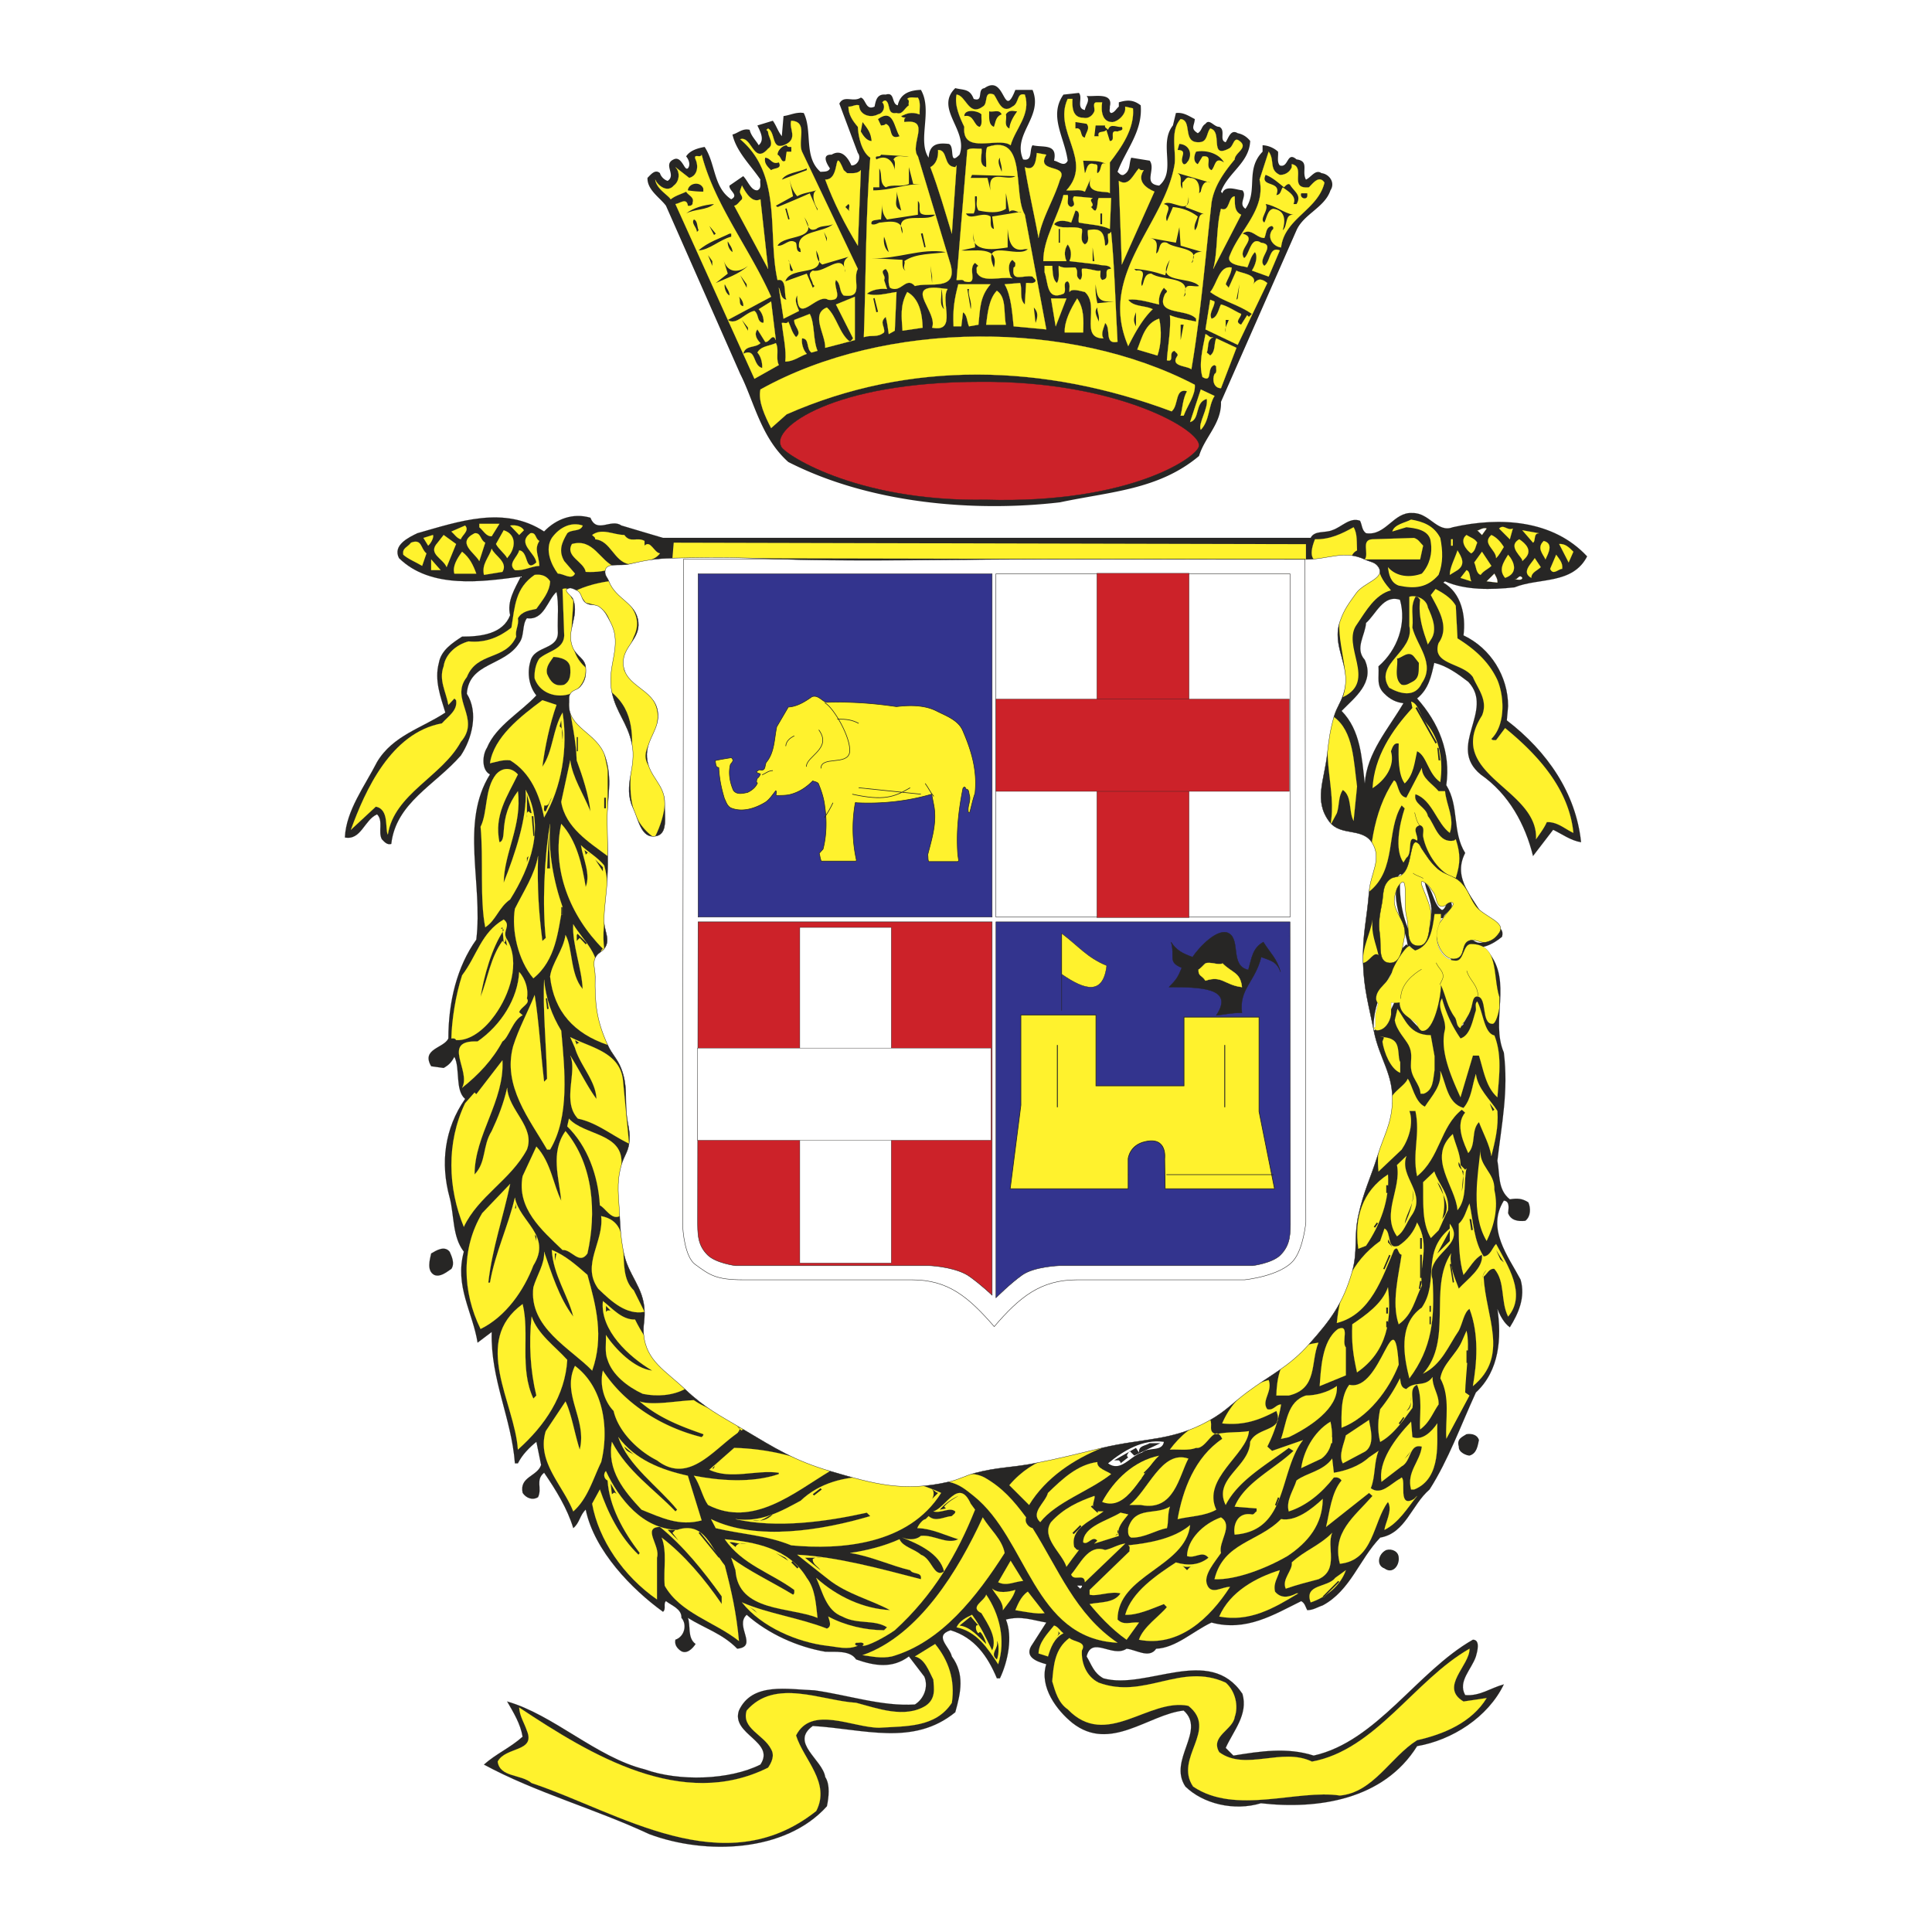 <svg xmlns="http://www.w3.org/2000/svg" width="2500" height="2500" viewBox="0 0 192.756 192.756"><path fill-rule="evenodd" clip-rule="evenodd" fill="#fff" d="M0 0h192.756v192.756H0V0z"/><path d="M97.146 9.869c1.033.343.301-.983 1.07-1.072 2.145-1.498 1.844 3.34 3.086.171h1.715c1.111 2.697-2.057 4.412-.941 6.938.982.211.598-.944.941-1.415 1.027.259 2.525-.211 2.145 1.542.426.044 1.025.688 1.363 0-.299-2.314-1.926-4.451-.426-6.593l1.541-.171c.428.471-.299 1.542.6 1.708.045-.466.557-.938.172-1.41.645.127 2.697-.426 2.314 1.071.039.211-.133.517.129.638.344-.038.51-.427.771-.638v-.428c.855-.261 1.455-.261 2.182.3.215 2.607-1.5 4.45-2.314 6.637.172.127.299.382.6.299.73-.387.516-1.114.77-1.714l1.844.299c.643.898-.727 2.314.943 2.486 1.754-1.458-.09-4.157 1.371-6l.299-1.243c.771-.082 1.283.305 1.883.605-.041.683-.467.938.299 1.41.428-.257.344-.683.771-.938.387-.562.855.338 1.371.299.688.338-.045 1.366.643 1.538.301-.472.518-1.327 1.199-.898.471.088.898.343 1.244.771-.09 2.188-2.188 3.125-2.914 5.056l.127.167c.301-.854 1.416-.338 2.014-.294.512.593-.471 1.327.301 1.836 1.283-1.836-.043-3.896 1.709-5.693v-.644a2.505 2.505 0 0 1 1.543.644c.045.47-.127 1.026.172 1.371.898.299.688-1.46 1.672-.6 1.326.171.473 1.199.941 2.014.512-.215.945-1.069 1.545-.644.771.083 1.41.944.898 1.715-.561 1.708-2.658 2.353-3.385 3.979l-7.537 17.126c.082 2.143-1.625 3.513-2.188 5.399-4.023 3.38-8.863 3.552-13.875 4.623-8.436.988-18.88.171-27.105-4.023-2.741-2.442-3.424-6.083-4.795-8.78l-7.41-16.787c-.6-.81-1.887-1.581-1.843-2.78.344-.344.771-.898 1.243-.472.09.338.428.683.772.771.898-.6-.516-1.625.598-2.142.516-.255.816.299 1.111.771.088.083.132.211.299.127.305-.343.09-.898-.167-1.199.384-.598 1.155-.814 1.843-.942 1.11 1.671.855 4.028 2.653 5.222.816-.428-.255-.854-.171-1.366l1.37-.942c.472.471.771 1.454 1.416 1.415.471-.217.211-.733.299-1.072-.988-1.458-2.403-2.785-2.787-4.495.556-.132.988-.648 1.715-.471.127.594.599 1.026.9 1.538.644-.555.127-1.41-.128-1.972l1.538-.47c.343.47.516 1.07.898 1.542l.171-2.009c.689-.088 1.244-.426 2.016-.305.899 1.805-.045 4.374 1.67 5.872.345-.044.771.039.944-.345-.262-.382-.9-1.415.167-1.371.987-.6 1.632.3 1.97 1.072.6.044 1.032-.771.644-1.243l-1.843-4.923c.472-.898 1.371-.088 2.142-.599.516.129.472 1.326 1.371.899.129-.643.256-1.287 1.116-1.199.938-.299.556.944 1.199 1.071.255-1.199 1.238-1.504 2.309-1.543 1.199 2.053-.383 5.051.772 6.766.088-1.372.898-1.499 2.014-1.372.643.256-.044 2.226 1.071 1.071.899-2.442-2.525-4.583-.428-6.637.856.214 1.456.047 1.838 1.075z" fill-rule="evenodd" clip-rule="evenodd" fill="#272625" stroke="#272625" stroke-width=".002" stroke-linecap="square" stroke-miterlimit="2.613"/><path d="M98.051 10.639c.596-.3.039-1.631 1.111-1.199.389.51.771 2.009 1.842 1.199.727-.345.383-1.416 1.244-1.199.643 1.97-.945 3.379-1.418 5.051-1.197-.9-4.882 1.026-4.622-1.838-.471-.988-.987-2.142-.771-3.213.944.084 1.199 2.226 2.614 1.199zM91.58 9.74c.299.472.134 1.11.171 1.671-.854-.299-1.281-.088-1.842.171.089.167.261.129.433.167-.171.09-.127.262-.127.433 2.78-.389.467 2.27 1.366 3.423l3.257 10.789c.727 2.703-2.142 1.715-3.557 2.142-.899-1.026-1.372.772-2.481.173-.344-.727.128-1.243-.428-1.882-.727.301.083.639-.171 1.109l.299.9c-.771-.083-1.542.088-2.014.472.944.299 2.014-.045 2.958-.173l-.171 3.858-.6.338c-.09-.556-.134-1.111-.301-1.71-.688.555-.044.984-.171 1.543-.688.556-1.199.211-2.014.473.215-5.956.171-12.037.644-17.903-.854-.555-1.199-2.099-1.243-3.081-.511-.604-.938-1.204-.938-2.014.382.044.683-.254 1.065-.127 0 .938 1.116 1.327 1.887.899.511-.088.811-.771.428-1.199.083-.088.171-.215.343-.171.511.345.083 1.41 1.072 1.237.6.217.811-.51 1.238-.765-.083-.217.127-.516-.167-.643.254-.258.726-.091 1.064-.13zM106.998 9.869c-.039.727-.039 1.88 1.07 1.88.518.134.943-.211 1.117-.637.084-.3-.256-.944.299-.9h.473c-.135.854 0 2.009 1.064 1.97.561-.088 1.16-.688 1.242-1.204v-.338l.771.172c.174 2.009-1.152 3.896-2.309 5.394v3.081c-.133-.338-2.529.261-1.887-1.538l-.6 1.371c-.516-.261-1.025-.088-1.842-.127 2.74-3.002-1.371-5.872.127-9.123h.475v-.001z" fill-rule="evenodd" clip-rule="evenodd" fill="#fff22d" stroke="#fff22d" stroke-width=".017" stroke-miterlimit="2.613"/><path d="M101.477 11.111c-.301.426-.727 1.07-.773 1.708-.6-.3-.215-.938-.342-1.409.341-.516.769-.299 1.115-.299zM97.918 11.411c-.039.428.133.944-.166 1.243-.605-.088-.561-1.287-1.544-1.071 0-.733 1.327-.562 1.71-.172zM99.934 11.411c-.602.21-.602.771-.771 1.243-.557-.215-.473-.942-.473-1.542.388.127.988-.262 1.244.299zM89.744 13.591c-1.161.428-.6-.982-1.372-1.237-.127.165-.299.127-.47.165l-.301-.637c1.543-1.115 1.581.811 2.143 1.709z" fill-rule="evenodd" clip-rule="evenodd" fill="#272625" stroke="#272625" stroke-width=".002" stroke-linecap="square" stroke-miterlimit="2.613"/><path d="M119.629 14.191c.861 0 .732-.898 1.115-1.371 1.289.299-.127 3.042 1.844 2.014.516-.215.471-1.243 1.07-.771.945.688-.473 1.16-.473 1.843-1.068 1.282-2.057 2.653-2.314 4.322-.637 5.738-1.109 11.349-2.008 16.615-.471-.382-2.188-.255-1.369-1.37.043-.216-.219-.299-.301-.472-.688.134.043 1.16-.771.944.084-1.326.426-3.213.299-4.495.816.345 1.926.472 2.615.644v-.299c-.943-1.071-4.158-.262-3.088-2.486.084-.083.219-.173.174-.301l-.301-.298a2.07 2.07 0 0 0-.471 1.669c-.988-.216-2.143-.6-3.086-.471.518.727 1.67.554 2.441.942-1.025.982-1.797 2.398-2.441 3.68-3.08-7.192 3.641-12.071 4.629-18.152.166-1.333-.473-3.342.6-4.496 1.199.128.127 2.398 1.836 2.309zM80.019 15.135l5.567 11.692c-.6 1.109.683 2.952-1.41 2.653-.472-.428-.261-1.154-.771-1.543-.345.689.898 2.143-.773 1.972-1.114-.727-3.086 2.613-3.086-.428-.343.472 0 1.072.173 1.542l-1.544.772-.472-3.085c.217.426.173 1.115.772 1.199-.301-.472.088-2.182-.9-1.972-1.026-4.583.516-10.488-3.723-14.044 1.153-.384 1.327 2.614 2.78.942.688-.472 0-1.153 0-1.715l-.167-.166.167-.134c.815.473.262 2.359 1.843 1.542 1.116-.598.216-1.586.472-2.313 1.716.088.6 1.97 1.072 3.086z" fill-rule="evenodd" clip-rule="evenodd" fill="#fff22d" stroke="#fff22d" stroke-width=".017" stroke-miterlimit="2.613"/><path d="M86.957 14.063c-.472 0-.854-.555-1.072-.944l.173-.938c.517.683.816 1.027.899 1.882zM108.412 12.354c.385.465-.127.938-.172 1.364-.555-.038-.172-1.065-.943-.899v-.638l1.115.173zM110.256 12.52c-.09.217.211.3.299.434.211-.733.982-.178 1.371-.3.211.428-.26.338-.432.466-.939-.211-.084.944-.768.944l-.344-1.109c-.217.339-.943 0-.771.638h-.426l.127-1.072h.944v-.001zM118.562 16.033c-.131.127-.215.389-.471.345-.555-.516.555-1.417-.598-1.417l.17-.599c.899.046 1.329.861.899 1.671zM78.949 14.663v.472h-.472l-.127.898c-.428.255-.384-.428-.772-.6 0-.426.472-.898.9-.942.087.216.298.172.471.172z" fill-rule="evenodd" clip-rule="evenodd" fill="#272625" stroke="#272625" stroke-width=".002" stroke-linecap="square" stroke-miterlimit="2.613"/><path d="M102.248 21.427l2.141 11.437-3.258-.305c-.127-1.153-.217-3.035-.898-4.195l1.543-.127c.254.644-.127 1.587.473 2.142l.127-2.142c.299-.044.727.127.943-.171.045-.211-.217-.301-.301-.472-.898-.211-2.141.644-1.887-.9.217-.081.172-.299.172-.47l-.299-.301c-.516.389-.344 1.205-.174 1.671l.174.171c-1.199-.211-3.041.516-3.557-.599.043-.211-.129-.51.17-.638l-.338-.305c-.815.604.473 2.269-1.071 1.842-.171-.256-.516-.083-.771-.129l1.071-12.975c.383-.254.939-.083 1.41-.127.133.428-.383 1.627.473 1.843.045-.472-.129-1.753.133-2.014 4.023-1.371 2.48 4.711 3.724 6.764zM95.309 16.677l.128-.171-.472 6.808c-.681-2.229-1.327-4.5-2.142-6.637.6-.299.815-1.026.771-1.715 1.028-.001.472 1.671 1.715 1.715z" fill-rule="evenodd" clip-rule="evenodd" fill="#fff22d" stroke="#fff22d" stroke-width=".017" stroke-miterlimit="2.613"/><path d="M122.117 16.205c-.945-.644-.857.428-1.246.772-.77-.344.301-1.543-.898-1.372l-.471.773c-.51-.261-.34-.944-.166-1.243 1.066-.211 2.309.215 2.781 1.07z" fill-rule="evenodd" clip-rule="evenodd" fill="#272625" stroke="#272625" stroke-width=".002" stroke-linecap="square" stroke-miterlimit="2.613"/><path d="M127.682 17.448a1.214 1.214 0 0 0 1.199-.771v-.299c1.461.299-.383 2.525 1.715 2.313.428-.433 1.027-1.243 1.543-.471-.645 2.736-3.984 3.552-4.328 6.465-.771-.09-1.41-.944-.898-1.715.088-.083.17-.127.127-.3l-.127-.127c-.641.083-.557.771-.771 1.199-.811 0-1.326-1.072-2.184-.428 1.627.428-.561 1.543.174 2.442.555-.389.637-2.225 1.67-1.542 1.627.211-.471 1.625.34 2.314.643-.433.471-1.97 1.541-1.543l-1.109 2.609-1.67-.6c.338-.511.639-1.41.301-1.843-.436.433-.518 1.033-.773 1.542 0-.165-2.27-.127-1.715-1.236.982-2.53 3.598-4.583 2.953-7.537l.904-2.785c.637.854-.002 1.796 1.108 2.313zM104.389 15.434c-1.115 1.882 2.271.854 1.365 2.486-.592 1.965-1.838 3.896-2.137 5.822-.471-2.525-.943-4.54-1.369-7.065 1.07.472 1.115-.815 1.199-1.415l.942.172zM76.934 29.607l-4.323 2.314c.854.6 1.715-.733 2.658-.899.466.344.211 1.11.894 1.199.088-.343-.083-.986-.466-1.371l1.237-.771.472 3.852c-.338-.811-.639.299-1.065.171l-.771-1.238c-.388.467-.045 1.027.299 1.366-.516.516-1.504.171-1.715 1.072 1.327-.639.9 1.159 1.887 1.415.04-.427-.088-1.116-.471-1.542.339-.644 1.198-.644 1.837-.944.344.644-.04 1.544.299 2.187l-2.436 1.371-7.88-17.431c.427-.039 1.116-.683 1.237.171.217.044.516-.039.472-.3.217-.554-.426-.727-.639-1.109-.516.255-1.07.382-1.542.766-.255-.428-1.415-1.027-1.543-1.965.217.556 1.199 1.366 1.843.6.6-.433.645-1.37.173-1.842l1.371 1.071c.854-.217.938-1.199.639-1.842-.256-.644.516-.088.604-.472 1.279 4.965 4.792 9.377 6.929 14.171z" fill-rule="evenodd" clip-rule="evenodd" fill="#fff22d" stroke="#fff22d" stroke-width=".017" stroke-miterlimit="2.613"/><path d="M90.682 15.605c-.511.083-1.238-.255-1.538.301.255.255.083.727.128 1.071-.128-.816-.773-1.627-1.843-1.071-.217-.516.343-.127.472-.472l2.781.171zM77.705 16.205c.345.683-.471.516-.771.772-.338-.344-.727-.689-.593-1.243.593.044.637.727 1.364.471zM99.934 17.149c-.084-.345-.518-.988-.172-1.415-.045.427.259.815.172 1.415z" fill-rule="evenodd" clip-rule="evenodd" fill="#272625" stroke="#272625" stroke-width=".002" stroke-linecap="square" stroke-miterlimit="2.613"/><path d="M84.515 17.276c.472 0 1.028.083 1.371-.299l-.299 7.535c-1.282-2.097-2.398-4.284-3.253-6.593 1.626.04.728-3.557 1.843-.942l.338.299z" fill-rule="evenodd" clip-rule="evenodd" fill="#fff22d" stroke="#fff22d" stroke-width=".017" stroke-miterlimit="2.613"/><path d="M110.383 16.378c-.727-.389-.387.637-.898.898-.127-.299.254-.942-.299-.898-.773-.301-.773.683-.945.898l-.172-1.243c.816.044 1.669-.044 2.314.345zM92.052 18.348c-1.754 0-3.213.644-4.924.644v-.3h.6v-1.887c.345.6-.044 1.454.644 1.887.639-.343 1.627 0 2.31-.343v-1.671l.426 1.671h.944v-.001zM80.491 16.977l-2.486.942c.428-.687 1.671-.731 2.486-1.115v.173z" fill-rule="evenodd" clip-rule="evenodd" fill="#272625" stroke="#272625" stroke-width=".002" stroke-linecap="square" stroke-miterlimit="2.613"/><path d="M114.107 16.977c-.727 1.109.254 1.797 1.07 2.142l-3.252 7.275-.299-8.347c1.025.644 1.455-.688 2.008-1.243.091.211.302.173.473.173z" fill-rule="evenodd" clip-rule="evenodd" fill="#fff22d" stroke="#fff22d" stroke-width=".017" stroke-miterlimit="2.613"/><path d="M120.744 18.22c-.6-.301-.854.382-.941.898l-.174.167c.09-.428.045-1.538-.893-1.538-.389-.171-.516.299-.771.472v.593c-.389-.466.127-1.155-.471-1.538l3.25.946zM101.303 17.577c-.898.554-2.824-.856-2.479 1.415l-.301-1.243h-1.676l.134-.3 4.322.128zM128.109 18.691c.172-.172.471-.517.645-.172.426.639 1.115.982.6 1.838h-.301c.346-.772-.473-1.238-1.07-1.666-.211.256-.172.729-.639.766.594-1.498-1.676-.727-1.072-2.009.683.256 1.238.772 1.837 1.243zM79.547 19.584c.562-.338 1.244-.382 1.889-.593-.516.294-.217 1.366.127 1.836V21l-.772-1.715a99.52 99.52 0 0 1-3.213 1.37l-.171-.127 1.715-.944-.345-1.665c.127.6.344 1.2.77 1.665zM70.168 18.813v.305c-.472 0-1.027-.044-1.543-.127.09-.733 1.243-.944 1.543-.178z" fill-rule="evenodd" clip-rule="evenodd" fill="#272625" stroke="#272625" stroke-width=".002" stroke-linecap="square" stroke-miterlimit="2.613"/><path d="M75.868 19.885l.766 6.942-3.38-6.298c.299-.039.516-.428.771-.644.127-.384-.299-.511-.172-.894l.172-.472c.383.728 1.028 1.799 1.843 1.366z" fill-rule="evenodd" clip-rule="evenodd" fill="#fff22d" stroke="#fff22d" stroke-width=".017" stroke-miterlimit="2.613"/><path d="M89.909 21c-.855-.384-.338-1.071-.466-1.882L89.909 21zM100.703 21.128c.428-.384.9.216 1.199 0l-2.912.472.172 1.243c-.473-.127-.256-.816-.338-1.243-.818-.556-2.061.47-2.443-.301h.765c.26-.472.09-1.153.133-1.715h.168c.088.472-.168.816.17 1.416.818.172 2.016.343 2.744-.173v-1.542l.342 1.843zM130.424 19.286c0 .171.045.389-.129.472a.357.357 0 0 1-.469-.472h.598z" fill-rule="evenodd" clip-rule="evenodd" fill="#272625" stroke="#272625" stroke-width=".002" stroke-linecap="square" stroke-miterlimit="2.613"/><path d="M106.525 19.457c.135.389-.254.988.346 1.199.688-.255-.084-.639.299-1.071l1.842.173c-.516.299.346.6-.172.898.172.134.256.389.473.345.256-.384.127-.854.299-1.243h1.244l-.129 3.085c-.941-.428-2.057-.428-3.086-.643-.127-.384.256-1.116-.344-1.199l-.426 1.199c-.473-.173-1.328-.345-1.709.171.727.6 1.924.088 2.779.472.082.51-.256 1.199.299 1.542.557-.299.219-.942.299-1.415 1.457-.3 1.627.383 1.717 1.542.555-.088.211-.815.299-1.199.129.04.211-.088.301-.171.344 3.514.428 7.282.639 10.96-1.367.299-.6-1.327-1.238-1.882-.129.511-.471 1.072-.172 1.537-2.443 0-.299-3.252-1.844-4.623-.555-.128-1.326-.382-1.541 0-.039-.338.127-.81-.174-1.07-.6.088-.039.942-.426 1.243-1.711.727-1.5-1.115-1.883-2.143v-.638h.768c.043.51 0 1.364.471 1.709.299-.472.133-1.155.172-1.709.473.299 1.115.128 1.67.165.389.517-.127.817.473 1.243.299-.299.127-.727.172-1.109.518-.134 1.627.339 1.844.167.037.305-.129.732.172.942.938-.127-.045-1.109.898-1.109-.129-.472-1.033-.299-1.244-.433l-2.912-.338c.26-.6.172-1.199-.174-1.671-.338.472-.383 1.072-.127 1.671h-2.309c0-2.271 1.453-4.368 2.01-6.6h.424v.003z" fill-rule="evenodd" clip-rule="evenodd" fill="#fff22d" stroke="#fff22d" stroke-width=".017" stroke-miterlimit="2.613"/><path d="M118.264 20.656l2.01.771c-.9-.427-.555 1.115-1.07 1.543-.129-.555.17-.9.299-1.37-.729-.556-1.537-.856-2.48-.944l-.6 1.415c-.344-.687.727-1.454-.301-1.713.727-.6 2.742 1.371 2.441-.9.041.216-.001.943-.299 1.198z" fill-rule="evenodd" clip-rule="evenodd" fill="#272625" stroke="#272625" stroke-width=".002" stroke-linecap="square" stroke-miterlimit="2.613"/><path d="M123.186 19.584c.045.689-.127 1.46.645 1.843l-2.785 5.399c.473-1.715.262-4.067.771-5.999.898.389.687-1.197 1.369-1.243z" fill-rule="evenodd" clip-rule="evenodd" fill="#fff22d" stroke="#fff22d" stroke-width=".017" stroke-miterlimit="2.613"/><path d="M91.879 21.299c.389.255.944.084 1.416.128-.854.86-4.197-.6-3.252 1.886.083-1.415-1.16-1.243-2.142-1.114-.256-.046-.516.299-.944.171-.127-.472.472-.382.771-.472h.173l.127-1.542c-.046.6.083 1.116.47 1.542l3.081-.472v-1.371c.346.302.001.902.3 1.244zM71.24 20.357c-.772.644-1.926.471-2.782.942.683-.555 1.755-.854 2.782-.942zM84.815 21.128l-.472-.472.305-.299c.255.216-.133.516.167.771zM129.053 21.427c-.898-.083-.555 1.115-1.07 1.543.217-.771.387-1.97-.943-2.143-.6.089-.684 1.027-.898 1.372-.557-.345.516-1.243.131-1.843 1.028.172 1.797.904 2.78 1.071zM78.35 20.828l.127-.038.299 1.065-.127.044-.299-1.071zM109.785 21.299h.172v1.072h-.172v-1.072zM81.436 22.843c.47-.384 1.153-.217 1.669-.472-.942.854-3.64.6-3.385 2.315.171.083.127.299.171.465-.516-.039-.345-.593-.472-.938-.688-.516-1.154.382-1.843.299.644-1.199 4.368-.426 2.615-2.912.384.554.345 1.625 1.245 1.243zM69.697 22.97l-.167.172c0-.472-.6-.854-.299-1.243.382.127.299.727.466 1.071zM71.24 23.442l-.467-.9.639.771-.172.129zM119.973 25.151c-.254-.083-.98.044-.938.604 0 .167.039.384-.172.468 1.027-1.583-1.627-1.327-2.441-2.01-.9-.261-.643.898-1.072 1.071.045-.689.301-1.372-.643-1.543l2.613.472.344-1.543.129 1.842 2.18.639zM102.248 24.857h.299c-1.027.982-4.668-1.243-3.385 1.836.6-2.269-2.055-1.581-3.253-1.708l1.371-.299c.039-.562-.262-.988-.133-1.543-.466 2.271 2.486 1.671 3.387 1.543v-1.843c.087.854.216 2.396 1.714 2.014zM105.627 22.843h.127v1.37h-.127v-1.37zM72.954 23.313v.3c-1.154.299-2.181 1.327-3.257 1.371.898-.815 2.231-1.243 3.086-1.671h.171z" fill-rule="evenodd" clip-rule="evenodd" fill="#272625" stroke="#272625" stroke-width=".002" stroke-linecap="square" stroke-miterlimit="2.613"/><path fill-rule="evenodd" clip-rule="evenodd" fill="#272625" stroke="#272625" stroke-width=".002" stroke-linecap="square" stroke-miterlimit="2.613" d="M82.5 24.086l-.293-.944.293.6v.344zM91.879 23.313l.173-.043.299 1.37-.127.046-.345-1.373zM88.672 25.151c-.389-.294-.561-.938-.472-1.537.172.383.299 1.026.472 1.537zM73.082 25.151c-.382-.255-.516-.81-.471-1.065.172.338.471.637.471 1.065zM109.012 26.056v-1.37l.174 1.37h-.174zM82.035 26.394l2.614-.771c-.516.343-.56.771-.305 1.37v.172c-.255-2.137-2.054.133-3.252-.172-.683.389 0 .942 0 1.371l.171.171-.171.173-.6-1.41-2.142.767c.6-1.71 4.494-.211 3.086-3.081.037.556.083 1.072.599 1.41zM94.367 25.151c-1.245.216-2.998.088-4.152.905.167.167-.216.683.127.938-.343-.127-.299-.683-.299-1.071l-3.086-.167c2.614.127 4.884-1.033 7.41-.605zM71.067 26.528l-.426-1.071.426.599v.472zM74.625 26.528c-.854.811-2.271 1.281-3.213 1.709l1.199-.938-.428-1.376c.382 1.332 1.498 1.332 2.442.605z"/><path d="M79.121 26.994c-.511.261-.171-.771-.472-1.071l.472 1.071zM116.721 25.922c-1.586 2.486 2.016 1.587 2.908 2.613-.555.173-1.537-.47-1.365.772.039.127-.09.216-.172.299.982-2.141-2.143-1.542-3.213-2.308-.771-.044-.729.938-.943 1.237-.301-.47.727-1.709-.6-1.542l-.174-.167c1.117.083 1.928.255 3.086.639.174-.51.301-1.154.473-1.543zM92.995 28.237l-.172-1.709.172 1.065v.644z" fill-rule="evenodd" clip-rule="evenodd" fill="#272625" stroke="#272625" stroke-width=".002" stroke-linecap="square" stroke-miterlimit="2.613"/><path d="M122.889 26.693c-.045.646-.43 1.116-.602 1.671l.301.345.771-1.715c.299.261 2.225.345 1.67 1.371.428-.555.771-.639 1.41-.127l-2.953 6.165-3.213-1.537.471-2.957.428.171c0 .6-.6 1.155-.301 1.715.6-.09.729-1.032.945-1.416.727.173 1.326.644 2.014.944 0 .338-.727.81 0 1.072l.6-.944.174.171.299-.299c-1.328-.944-2.869-1.243-4.158-2.187.689-.811.9-2.698 2.144-2.443z" fill-rule="evenodd" clip-rule="evenodd" fill="#fff22d" stroke="#fff22d" stroke-width=".017" stroke-miterlimit="2.613"/><path fill-rule="evenodd" clip-rule="evenodd" fill="#272625" stroke="#272625" stroke-width=".002" stroke-linecap="square" stroke-miterlimit="2.613" d="M74.498 28.709l-.644-1.243.644.898v.345zM72.783 29.479c-.345-.171-.556-.814-.472-1.115.172.389.472.688.472 1.115z"/><path d="M98.824 28.364c-1.072 1.243-1.033 2.398-1.207 4.03l-.937.165c-.216-.466-.172-1.153-.6-1.408l-.172 1.408h-.771c-.083-1.709.083-2.697.472-4.195h3.215z" fill-rule="evenodd" clip-rule="evenodd" fill="#fff22d" stroke="#fff22d" stroke-width=".017" stroke-miterlimit="2.613"/><path d="M110.855 30.079h.299l-1.67.171c-.127-.599-.215-1.025-.172-1.886.127 1.16.211 1.799 1.543 1.715zM123.359 29.908l.299-1.544-.172 1.415-.127.129z" fill-rule="evenodd" clip-rule="evenodd" fill="#272625" stroke="#272625" stroke-width=".002" stroke-linecap="square" stroke-miterlimit="2.613"/><path d="M94.539 28.836c-.771 1.199 1.026 4.368-1.544 3.856.6-1.504-2.697-4.111.428-3.984l1.116.128z" fill-rule="evenodd" clip-rule="evenodd" fill="#fff22d" stroke="#fff22d" stroke-width=".017" stroke-miterlimit="2.613"/><path d="M94.194 30.85c-.556-.516-.172-1.326-.299-2.014.215.427.044 1.414.299 2.014zM96.68 28.836c-.172.599.337 1.243.167 2.014l-.339-2.014h.172z" fill-rule="evenodd" clip-rule="evenodd" fill="#272625" stroke="#272625" stroke-width=".002" stroke-linecap="square" stroke-miterlimit="2.613"/><path d="M100.361 32.394H98.39c.133-1.028.256-2.57 1.07-3.387.989.683.644 2.227.901 3.387zM92.052 32.693l-2.009.301c-.088-1.373-.261-2.532.472-3.858 1.199.643 1.498 2.186 1.537 3.557z" fill-rule="evenodd" clip-rule="evenodd" fill="#fff22d" stroke="#fff22d" stroke-width=".017" stroke-miterlimit="2.613"/><path d="M74.153 30.551c-.516-.127-.215-.6-.426-.944.211.172.47.556.426.944z" fill-rule="evenodd" clip-rule="evenodd" fill="#272625" stroke="#272625" stroke-width=".002" stroke-linecap="square" stroke-miterlimit="2.613"/><path d="M82.333 34.702c.044-1.327-1.498-3.38.167-4.023.988.898 1.243 2.653 2.315 3.424l.299-.345-1.708-3.379 1.88-.771v4.324l-2.953.77z" fill-rule="evenodd" clip-rule="evenodd" fill="#fff22d" stroke="#fff22d" stroke-width=".017" stroke-miterlimit="2.613"/><path fill-rule="evenodd" clip-rule="evenodd" fill="#272625" stroke="#272625" stroke-width=".002" stroke-linecap="square" stroke-miterlimit="2.613" d="M87.128 29.779l.128-.044.345 1.37-.172.046-.301-1.372z"/><path fill-rule="evenodd" clip-rule="evenodd" fill="#fff22d" stroke="#fff22d" stroke-width=".017" stroke-miterlimit="2.613" d="M105.326 32.559l-.465-2.78h1.537l-1.072 2.78zM108.068 33.165h-1.842c-.039-1.115.6-2.358 1.244-3.386.688.983.643 2.142.598 3.386z"/><path d="M103.318 32.221l-.172-1.542c.471.509.383.942.172 1.542zM109.611 32.093c-.043-.343-.555-.942-.127-1.415-.045.427.254.811.127 1.415zM113.336 32.559c-.301-.554-.211-.854 0-1.408v1.408z" fill-rule="evenodd" clip-rule="evenodd" fill="#272625" stroke="#272625" stroke-width=".002" stroke-linecap="square" stroke-miterlimit="2.613"/><path d="M81.563 35.001l-.6.173c-.556-.384-.173-1.417-.944-1.417-.083.433.09 1.16.472 1.544-.727.261-1.327.771-2.142.771.127-1.155-.211-2.569-.345-3.852.216-.044.516.127.644-.127.255.512.345 1.071.771 1.544.689-.517-.255-1.078-.171-1.716l1.542-.599c.517.982.301 2.57.773 3.679zM115.65 31.794c.256 1.153.211 2.569-.172 3.679l-2.01-.6c.468-1.153.766-2.613 2.182-3.079z" fill-rule="evenodd" clip-rule="evenodd" fill="#fff22d" stroke="#fff22d" stroke-width=".017" stroke-miterlimit="2.613"/><path fill-rule="evenodd" clip-rule="evenodd" fill="#272625" stroke="#272625" stroke-width=".002" stroke-linecap="square" stroke-miterlimit="2.613" d="M74.625 32.994l-.599-1.073.599.772v.301zM122.588 31.921c-.129.427-.428.728-.301 1.243v-1.243h.301zM117.793 33.931v-1.537h.299l-.299 1.537z"/><path d="M121.045 33.637c-.684.294-.428 1.025-.643 1.537l.342.299c.562-.427.346-1.153.6-1.715l2.016.944-1.543 4.028c-.727 0-.898-.859-.645-1.415.299-.171.135-.516.172-.771l-.172-.127c-.854.215-.127 1.843-1.199 1.199-.381-1.243 0-2.742.301-4.284.259.088.427.426.771.305zM119.203 38.387c.088 1.026-.729 2.053-1.111 3.085h-.299c.172-.644.211-1.715.639-2.442-1.238-.345-.811 1.41-1.537 2.009-12.721-4.75-26.085-5.139-38.417.299l-1.543 1.371c-.593-1.153-1.327-2.697-1.065-3.851 12.458-6.937 30.872-6.981 43.333-.471zM121.172 39.502c-.639 1.026-.471 2.436-1.369 3.38-.301-.6.77-2.099.6-3.085-1.24.343-.641 2.014-1.666 2.313l1.066-3.251 1.369.643z" fill-rule="evenodd" clip-rule="evenodd" fill="#fff22d" stroke="#fff22d" stroke-width=".017" stroke-miterlimit="2.613"/><path d="M144.943 52.604c4.75-1.071 10.016-.733 13.402 2.908-1.453 2.831-4.84 2.104-7.236 3.086-2.314.255-4.928.3-6.938-.6l-.174.127c1.799 1.027 2.271 3.296 2.016 5.266 2.736 1.289 4.451 4.113 4.451 7.065l-.129 1.416c4.07 3.124 6.895 7.28 7.41 12.158-1.027-.165-1.887-.81-2.787-1.243l-2.008 2.615c-.771-3.125-2.396-6.167-5.229-8.136-3.424-2.825 1.461-6.382-1.236-9.246-1.072-.815-2.143-1.587-3.387-1.886-.299 1.326-.555 2.614-1.715 3.551 2.143 2.402 3.387 5.356 2.914 8.652 1.326 2.142.555 4.623 1.883 6.765-1.367 2.659.986 4.583 1.969 6.637.434.899 2.016.389 1.715 1.715-.898.771-2.227 1.41-3.252.9-.732.47-.301 2.308-1.543 1.714l-.6-.299.174.127c.082-.088.17-.171.127-.299-.217-.472-1.371-1.888-1.371-3.085.727.854 1.154 2.141 2.014 3.085.768-.472.172-2.659 1.672-1.715.771.516 1.408-.173 2.008-.6-1.537-.81-1.971-2.653-2.912-4.023l-.168.172c0 .167-.133-.472-.473-.604l.301.306c.082-.09.217-.173.172-.306-.428-.639-.6-.338-1.242-.467-1.545-1.198-2.525-2.486-3.213-4.156-.473 1.07-.9 2.396-1.717 3.085-.383-.9-3.08 5.949-1.238 8.779l.945-1.415.127.171.639-.599.133.129c-.172-1.715-1.588-3.942-1.07-6.167h.299c-.045 2.137.51 4.407 1.709 6.167.773-.817 1.416-1.759 1.371-2.914.26-1.155-.383-2.271-.598-3.38.857.644.814 2.225 1.713 2.736.473-.167.301-.9.9-.766.381.81-.689.981-.773 1.537-.299.134-.426-.127-.598-.299-.385 1.16-.385 2.486-1.416 3.384-.211.301-.51.599-.898.171l-.473-.47c-1.625 2.524-3.768 5.267-3.551 8.479 1.242-.816 1.926-2.441 2.486-3.857.766.428-.262 1.027.293 1.543.518.854 1.459 1.754 2.016 2.314 1.459-1.754 1.326-3.559 1.543-5.865.127.082.215-.045.299-.129.727 1.838.945 4.023 2.143 5.521.082-.088.217-.127.172-.299l-.133.127-.129-.172.09-.084.172.129c.727-.9.51-2.143.771-3.215 1.582.084 1.326 2.055 2.01 3.086 1.498-2.23-.211-4.838-.301-6.936 2.441 2.908.174 6.809 1.543 10.016.473 3.857-.211 7.066-.643 10.795.26 1.326 0 2.867 1.242 3.852.771-.127 1.244-.084 1.844.299.254.561.254 1.416-.301 1.842-.727.084-1.459-.043-1.715-.77 0-.256.256-1.199-.428-1.244-1.754 2.832.428 5.527 1.67 7.881.512 1.758-.215 3.385-1.07 4.756-.555-.389-.982-1.16-1.242-1.842.432 2.867.215 6.164-2.145 8.346-1.498 3.258-2.734 6.727-4.623 9.68-1.797 1.541-2.396 4.365-4.922 4.799-2.098 2.182-2.957 5.268-5.738 6.766-.516.166-.943.473-1.543.473-.172-.307-.217-.689-.598-.9-2.699 1.326-5.484 3.08-8.955 2.137-1.836.861-3.551 2.529-5.521 2.613-.688 1.027-2.014.084-2.951 0-1.416.943-3.469-1.326-3.986.771.518.855.684 1.627 1.672 2.182 4.324 1.199 10.576-3.379 13.873 1.543.6 2.059-.898 3.684-1.67 5.398l.771.768c2.654-.43 5.352-.855 8.01 0 6.293-1.41 10.316-8.393 15.883-11.561.771 0 .434 1.199.299 1.67-.426 1.287-1.836 2.486-1.068 3.852 1.457.133 2.568-.727 3.855-1.066-1.588 3.297-5.184 5.568-8.652 6.16-3.34 5.355-9.891 6.344-15.584 5.699-2.697.816-5.783.045-7.537-1.67-1.758-2.652 2.098-5.566-.172-7.58-3.514.389-7.326 4.195-11.094 1.242-1.543-1.242-3.342-3.596-2.609-5.865-.941-.254-2.312-.727-1.371-2.014.43-.684.898-1.416 1.371-2.143-1.459-.256-2.486-.684-4.027-.299.688 1.715.215 4.154-.6 5.865h-.301c-.938-2.227-2.225-4.068-4.624-4.797-1.715.562-.083 1.633.127 2.615 1.289 1.754.9 3.596.344 5.566-4.201 3.424-9.123 1.67-14.218 1.369-2.315 1.672.982 3.344 1.243 5.096.51.771.345 2.061.167 2.914-4.151 4.623-12.116 4.877-17.726 2.781-5.396-2.525-11.351-4.152-16.489-6.938 1.199-1.072 2.613-1.666 3.856-2.781-.216-1.287-.898-2.398-1.542-3.514 4.623 1.326 8.906 5.566 13.703 6.766 3.468 1.244 8.48 1.072 11.565-.471 1.538-2.309-2.958-2.996-2.142-5.395 1.327-2.869 4.883-2.098 7.536-2.014 3.342.471 6.767 1.629 10.019 1.414.899-.555 1.371-1.754.943-2.779l-1.542-2.016c-1.671 1.244-3.426.943-5.268.299-.598-.943-2.142-.727-3.08-.77-2.741-.473-5.655-1.756-7.836-3.686-1.243 1.115 1.199 3.174-.944 3.385-1.454-1.498-3.296-2.053-4.928-3.08.305.684-.083 2.01.772 2.609-.3.471-.939 1.113-1.537.643-.389-.299-.562-.643-.472-1.07.898-.299 1.199-1.498.6-2.182.044-.904-1.027-1.242-1.543-1.67-.299.254.043.811-.299 1.064-3.086-2.225-6.854-6.076-7.708-10.188-.6.555-.6 1.326-1.243 1.842-.6-1.969-1.71-3.768-2.908-5.527-.9.727-.173 1.543-.606 2.441-.555.344-1.192.09-1.537-.428-.345-1.625 1.454-1.625 1.843-2.785l-.472-2.309c-.688.555-1.415 1.281-1.843 2.143h-.299c-.345-4.539-2.442-8.352-2.315-13.102l-1.41 1.064c-.472-2.998-2.315-5.65-1.371-9.074-1.16-1.504-.944-3.596-1.415-5.4-.944-3.424-.516-6.891 1.542-9.844-1.026-.859-.473-3.086-1.072-4.199-.299.559-.554.814-1.069 1.113l-1.244-.172c-1.027-1.752 1.288-1.799 1.715-2.779 0-3.643.854-7.154 2.785-9.851.683-5.611-1.632-11.694 1.366-16.488-.854-.428-.771-1.926-.301-2.653.9-2.187 3.386-3.557 4.928-5.227-.727-.9-.942-2.227-.599-3.38.384-1.671 2.909-1.072 2.742-3.086-.046-1.282.127-2.652-.134-3.852-.898.771-1.236 2.868-2.952 2.614-.512.683-.217 1.754-.773 2.481-1.454 2.313-5.01 1.926-5.221 5.056 1.197 1.88.51 4.496-.6 6.165-2.57 2.953-6.472 4.712-6.938 8.819-.429.127-.688-.211-.944-.472-.389-.727.173-1.838-.472-2.481-1.281.556-1.586 2.615-3.213 2.31.128-2.699 1.97-5.095 3.213-7.537 1.588-2.653 4.496-3.38 6.811-4.924-.472-1.581-1.116-3.212-.644-4.965.218-1.243 1.327-1.97 2.315-2.614 1.88 0 4.068-.256 4.794-2.137-.344-1.376.472-2.659 1.072-3.858-3.769.516-8.991 1.283-12.165-1.842-.639-1.281.942-2.054 1.842-2.48 4.112-1.16 8.651-2.787 12.638-.171 1.197-1.243 2.868-1.888 4.623-1.372.644 1.627 2.053.046 3.079.772l4.157 1.237h64.623c.383-.766 1.455-.466 2.145-.766.938-.299 1.752-1.326 2.779-.942.217.426.172.942.598 1.243 1.973.299 2.742-2.143 4.623-2.014 1.716-.04 2.489 2.019 4.032 1.419z" fill-rule="evenodd" clip-rule="evenodd" fill="#272625" stroke="#272625" stroke-width=".011" stroke-linecap="square" stroke-miterlimit="2.613"/><path d="M143.699 53.67c.256 1.287.299 2.486-.172 3.685-1.115 1.287-2.354 1.415-3.979 1.071-.816-.3-.988-1.115-1.072-1.842.855.988 2.225 1.071 3.381.644.77-.854 1.07-2.054.898-3.085-.082-1.327-1.67-1.454-2.441-1.538l-1.41.428c.211-.727 1.244-.86 1.881-1.199 1.199.21 2.272.599 2.914 1.836z" fill-rule="evenodd" clip-rule="evenodd" fill="#fff22d" stroke="#272625" stroke-width=".002" stroke-linecap="square" stroke-miterlimit="2.613"/><path d="M49.828 52.26l-.771 1.243c-.555.039-.854-.6-1.236-.899v-.344h2.007zM58.136 52.433c-.211.644-1.116.343-1.542.771-.555.938-.9 1.752-.3 2.78l1.071 1.243c-.345.688-1.109 0-1.709 0-.644-.854-1.333-2.398-.599-3.558.766-1.065 1.925-1.625 3.079-1.236zM45.977 53.804c-.389-.09-.646-.516-.944-.771l1.371-.6c.471.51-.3.942-.427 1.371zM52.27 52.904l-.472.472-.898-.942c.555-.091 1.159.083 1.37.47zM135.391 54.913c-.682.345-.643 1.028-.643 1.671l.172.171c-1.371-1.243-5.184.727-3.725-2.952 1.498.044 2.697-.56 3.852-1.199.389.64.301 1.499.344 2.309zM150.936 52.732l-.299 1.072-1.07-1.072c.47-.472.816.255 1.369 0z" fill-rule="evenodd" clip-rule="evenodd" fill="#fff22d" stroke="#fff22d" stroke-width=".011" stroke-linecap="square" stroke-miterlimit="2.613"/><path d="M147.857 53.375l-.473-.472c-.045.173.555-.343.938-.172l-.465.644z" fill-rule="evenodd" clip-rule="evenodd" fill="#fff" stroke="#fff22d" stroke-width=".011" stroke-linecap="square" stroke-miterlimit="2.613"/><path d="M50.728 55.512l-.128.172c-.217-.427-.856-.898-1.116-1.408l.771-1.372c1.331.428 1.156 1.798.473 2.608zM153.549 53.204c-.598 0-.299.766-.598.938l-1.07-1.238 1.668.3zM64.303 53.97v.471c.599-.593.942.689 1.542.772-.683.905-2.014.815-3.086 1.07-1.498-.255-1.836-2.353-3.38-2.48.045-.217-.215-.3-.299-.428.982-.731 2.142 0 3.207 0 .606.855 1.245.167 2.016.595zM48.413 54.142l-.593 1.842c-.473-.854-2.315-1.842-.473-2.78.638-.089.555.683 1.066.938zM53.813 53.97c-.56.859-.044 1.459 0 2.486-.86.044-1.543.516-2.442.426-.771-.644.299-1.327.426-1.97.988.09.517 2.271 1.715 1.206-.127-.988-1.97-1.888-.599-2.914.6-.127.472.555.9.766zM42.718 54.441l-.472-.771.944-.294c.128.127-.127.766-.472 1.065zM45.505 54.276c-.3.771-.644 1.537-.944 2.308-.382-.9-1.926-1.327-.898-2.442l.6-.767 1.242.901zM147.385 54.142c-.172.345-.172.814-.6 1.071-.516-.338-1.199-1.282-.473-1.838.385.255.811.339 1.073.767zM150.037 54.575c-.254.382-.428.771-.77 1.109 0-.854-1.455-1.454-.473-2.309.474.211.899.64 1.243 1.2zM141.984 54.441l-.299 1.372h-5.523c.473-.556-.426-1.965.773-2.009l4.15-.134c.474.178.517.389.899.771zM144.771 53.804h.172v.637h-.172v-.637zM152.18 55.684l-.299.3c.127-.338-1.588-1.454-.301-2.181.639.427 1.326 1.11.6 1.881zM154.195 55.813c-.262-.556-.904-1.155-.174-1.843.985.26.467 1.204.174 1.843zM42.546 55.213l-.428 1.243c-.637-.384-1.41-.683-1.88-1.111-.127-.687.426-.731.771-1.203 1.11-.428.938.6 1.537 1.071z" fill-rule="evenodd" clip-rule="evenodd" fill="#fff22d" stroke="#fff22d" stroke-width=".011" stroke-linecap="square" stroke-miterlimit="2.613"/><path d="M130.295 54.292v1.521l-63.207-.129.127-1.542 63.08.15z" fill-rule="evenodd" clip-rule="evenodd" fill="#fff22d" stroke="#272625" stroke-width=".002" stroke-linecap="square" stroke-miterlimit="2.613"/><path d="M61.395 56.584c-.944.426-1.889.516-2.958.472-.173-1.028-2.098-1.544-1.371-2.78 2.142-.606 2.785 1.708 4.329 2.308zM156.975 55.046l-.471 1.072-.945-1.842c.605-.046.988.338 1.416.77zM50.128 57.056l-1.842.299c-.255-1.071.516-1.753.771-2.613.261.687 1.671 1.331 1.071 2.314zM145.414 56.883l-.77.472c0-.727.508-1.625.77-2.442.383.643.856 1.371 0 1.97zM47.519 57.228h-2.188c-.215-.727.301-1.543.773-2.181.771.599 1.116 1.366 1.415 2.181zM148.795 56.457c-.346.343-.771.472-1.072.898-.473-.171-.426-.811-.637-1.237l.771-1.072.938 1.411zM150.166 57.655c-.684-.81-.172-1.537.299-2.31.599.683 1.07 1.839-.299 2.31zM155.859 56.755c-.383 0-.9.689-1.199 0l.6-1.41c.299.428.687.811.599 1.41zM153.723 56.584c-.344.344-.943.516-.943 1.071-1.027-.555 0-1.416.344-1.971l.599.9zM43.019 56.883v-1.07l.942 1.07h-.942z" fill-rule="evenodd" clip-rule="evenodd" fill="#fff22d" stroke="#fff22d" stroke-width=".011" stroke-linecap="square" stroke-miterlimit="2.613"/><path d="M138.777 58.898c-1.588.426-2.488 2.053-3.387 3.38-1.625 2.142 2.061 5.655-1.414 7.28.943-2.907-1.154-6.166 0-9.118l3.557-3.856c.082.898.645 1.625 1.244 2.314z" fill-rule="evenodd" clip-rule="evenodd" fill="#fff22d" stroke="#272625" stroke-width=".002" stroke-linecap="square" stroke-miterlimit="2.613"/><path d="M146.785 57.999l-1.072-.343.6-.772c.384.126.3.732.472 1.115z" fill-rule="evenodd" clip-rule="evenodd" fill="#fff22d" stroke="#fff22d" stroke-width=".011" stroke-linecap="square" stroke-miterlimit="2.613"/><path d="M149.395 58.126l-1.072-.127.771-.771c.127.254.344.555.301.898z" fill-rule="evenodd" clip-rule="evenodd" fill="#fff" stroke="#fff22d" stroke-width=".011" stroke-linecap="square" stroke-miterlimit="2.613"/><path d="M54.883 57.999c-.044 1.071-.771 1.882-1.371 2.742-.688.172-1.415.211-1.843.943.127.683-.299 1.155-.171 1.837-1.071 2.396-3.896 1.459-4.922 4.028-1.761 2.227 1.454 4.106-.6 6.465-1.888 3.47-6.639 5.179-7.282 9.246-.299-.51.173-2.525-1.199-2.78l-2.486 2.308c1.416-3.896 3.986-9.672 9.08-10.616.645-.727 1.587-1.287 1.416-2.314l-.173-.171-.598.644c-.217-1.282-.983-2.48-.472-3.852.171-1.243 1.326-2.186 2.486-2.486 1.709.173 3.08-.426 4.278-1.371.345-2.141.384-3.94 2.315-5.266.644-.085 1.2.089 1.542.643z" fill-rule="evenodd" clip-rule="evenodd" fill="#fff22d" stroke="#fff22d" stroke-width=".011" stroke-linecap="square" stroke-miterlimit="2.613"/><path d="M151.881 57.655c-.045.299-.516.127-.771.171.298.045.47-.598.771-.171z" fill-rule="evenodd" clip-rule="evenodd" fill="#fff" stroke="#fff22d" stroke-width=".011" stroke-linecap="square" stroke-miterlimit="2.613"/><path d="M57.193 59.841c-.04 2.438-.773 5.007 1.243 6.766a2.649 2.649 0 0 1-1.543 2.613c-1.371.466-3.036-.044-3.552-1.543-.044-.56.083-1.415.472-1.97.854-.771 2.442-.898 2.48-2.314l-.166-4.623c.893-.3.594.772 1.066 1.071zM145.242 60.44l.172 3.252c1.709 1.071 3.125 2.314 3.98 4.157.73 1.753.771 4.533-.6 5.866.088.171.299.127.473.127l.898-1.199c3.256 2.653 6.381 6.077 6.809 10.449-.855-.389-1.582-1.115-2.652-1.07-.262.6-.689 1.153-1.072 1.709.256-5.095-9.168-6.421-5.393-12.331.637-1.498-.389-2.652-.906-3.852-1.027-1.458-4.15-1.204-3.424-3.385 1.154-1.627-.039-3.386-.771-4.795l.471-.6c.728.385 1.587.901 2.015 1.672z" fill-rule="evenodd" clip-rule="evenodd" fill="#fff22d" stroke="#fff22d" stroke-width=".011" stroke-linecap="square" stroke-miterlimit="2.613"/><path d="M142.457 60.612c.428.939.988 2.227.299 3.208l-.299.472c-.473-1.371-.982-2.78-.771-4.452-.127-.127-.211-.388-.467-.299-.561 1.026-.172 1.842-.307 3.079.436 1.799 2.314 3.558.945 5.528-.684 1.537-2.27 1.027-3.254.466-1.586-2.392 2.57-3.596 2.01-6.165v-2.908c.645-.216 1.715.212 1.844 1.071z" fill-rule="evenodd" clip-rule="evenodd" fill="#fff22d" stroke="#fff22d" stroke-width=".011" stroke-linecap="square" stroke-miterlimit="2.613"/><path d="M139.676 59.841c.684 2.398-.262 5.007-2.143 6.637.082 1.154-.256 1.926.6 2.742.555.556 1.154.854 1.889.938-1.506 2.57-3.643 4.928-3.859 8.008-.299-2.607-.426-5.311-2.312-7.236 1.287-1.327 3.34-2.825 2.312-5.095-1.025-1.154.045-2.442.127-3.686.987-.854 1.714-2.868 3.386-2.308z" fill-rule="evenodd" clip-rule="evenodd" fill="#fff" stroke="#272625" stroke-width=".011" stroke-linecap="square" stroke-miterlimit="2.613"/><path d="M141.559 66.135c-.041.727.127 1.498-.646 1.886-.211.083-.598.428-1.07.294-.854-.593-.293-2.136-.465-2.609.426 0 1.152-.898 1.709-.171l.472.6z" fill-rule="evenodd" clip-rule="evenodd" fill="#272625" stroke="#272625" stroke-width=".002" stroke-linecap="square" stroke-miterlimit="2.613"/><path d="M56.893 66.607c.044.681.044 1.326-.6 1.708-.982.261-1.41-.382-1.709-1.065-.172-.733.299-1.205.639-1.715.688.045 1.587.256 1.67 1.072z" fill-rule="evenodd" clip-rule="evenodd" fill="#272625" stroke="#fff22d" stroke-width=".011" stroke-linecap="square" stroke-miterlimit="2.613"/><path d="M55.522 70.33c-.683 1.926-1.155 4.196-1.41 6.166 1.072-1.499 1.028-3.768 2.016-5.396.554 3.553-.089 7.454-1.842 10.451-.429-2.187-1.333-4.456-3.387-5.694-.771-.088-1.371.167-2.014.294.388-2.608 3.041-4.662 5.227-6.293l1.41.472z" fill-rule="evenodd" clip-rule="evenodd" fill="#fff22d" stroke="#fff22d" stroke-width=".011" stroke-linecap="square" stroke-miterlimit="2.613"/><path d="M60.622 76.794v8.609c-1.843-1.373-4.202-2.826-4.628-5.396l.899-4.151c.217 1.709 1.326 3.38 2.016 5.095-.173-1.627-.773-3.468-1.373-5.095-.043-1.97-.516-3.812-.771-5.699 1.715-.211 2.486 2.225 3.213 3.558l.644 3.079z" fill-rule="evenodd" clip-rule="evenodd" fill="#fff22d" stroke="#fff22d" stroke-width=".011" stroke-linecap="square" stroke-miterlimit="2.613"/><path d="M142.328 72.172c1.371 1.671 1.67 3.769 1.371 5.866-1.242-.854-1.326-2.613-2.314-3.085-.256 1.116-.338 2.359-1.236 3.213-.645-.854-.645-2.569-.6-3.979-.518-.127-.645.467-.771.766.426 1.46-.562 2.875-1.842 3.685.17-3.125 1.924-5.782 3.977-8.007l-.127-.639c.773.21.9 1.497 1.542 2.18z" fill-rule="evenodd" clip-rule="evenodd" fill="#fff22d" stroke="#272625" stroke-width=".002" stroke-linecap="square" stroke-miterlimit="2.613"/><path d="M57.964 70.63l-.428.127c0-.811-.643.389-.643-.428.389.045.9-.215 1.071.301z" fill-rule="evenodd" clip-rule="evenodd" fill="#272625" stroke="#fff22d" stroke-width=".011" stroke-linecap="square" stroke-miterlimit="2.613"/><path fill-rule="evenodd" clip-rule="evenodd" fill="#272625" stroke="#272625" stroke-width=".002" stroke-linecap="square" stroke-miterlimit="2.613" d="M141.219 70.63l.166-.084 1.97 3.552-.128.088-2.008-3.556z"/><path d="M135.391 78.466l-.344 3.428c-.51-.986-.127-2.44-1.07-3.085-.473.645-.338 1.544-.6 2.315l-.639 1.199c.684-3.558-1.199-7.197.338-10.794 1.971 1.414 1.971 4.455 2.315 6.937z" fill-rule="evenodd" clip-rule="evenodd" fill="#fff22d" stroke="#fff22d" stroke-width=".011" stroke-linecap="square" stroke-miterlimit="2.613"/><path d="M56.128 74.014c-.089-.044.255-1.198-.305-1.542l.171-.6.134 2.142zM57.536 73.542h.128v1.41h-.128v-1.41z" fill-rule="evenodd" clip-rule="evenodd" fill="#272625" stroke="#fff22d" stroke-width=".011" stroke-linecap="square" stroke-miterlimit="2.613"/><path fill-rule="evenodd" clip-rule="evenodd" fill="#272625" stroke="#272625" stroke-width=".002" stroke-linecap="square" stroke-miterlimit="2.613" d="M143.4 74.614h.127l.172 1.243h-.172l-.127-1.243z"/><path d="M51.67 77.267c-1.07 2.225-2.396 4.023-1.842 6.764.428-.083.389-.854.428-1.069.088-1.5.428-2.697 1.415-4.024.428 3.429-1.371 6.082-1.415 9.123 1.116-2.831 2.359-6.465 2.188-9.252 1.97 3.681.471 7.708-1.544 10.923-1.155.81-1.415 2.097-2.486 2.78-.556-2.78-.167-6.938-.466-10.023.727-1.454.382-3.769 1.537-5.222.643-.727 1.541-.727 2.185 0zM143.527 78.938h.645c.127 1.415.98 2.697.473 4.156-1.289-.942-1.76-3.301-3.426-3.856-.26.982 1.066 1.243 1.238 2.187.727.898 1.031 2.741 2.613 2.442l.172-.134c.471 1.46.471 2.358 0 3.856-1.543-.343-2.957-2.441-3.258-4.157-.037-.382.217-.898-.299-1.109-.938.255-.127 1.071-.301 1.543-1.109-.772-.383 1.281-1.07 1.709l-.293.472c-.906-1.288-.391-3.812.127-5.396l-.307-.298c-1.58 2.525-.465 6.421-3.252 8.607-.043-3.729.346-7.924 2.486-11.093.428.083.338 1.587 1.238 1.715l1.543-2.958c.001 1.032 1.072 1.587 1.671 2.314z" fill-rule="evenodd" clip-rule="evenodd" fill="#fff22d" stroke="#fff22d" stroke-width=".011" stroke-linecap="square" stroke-miterlimit="2.613"/><path d="M53.041 81.124c-.127.039-.215-.088-.299-.172-.299.127-.088.427-.171.6v-2.314c.171.642.343 1.242.47 1.886zM54.451 80.952c-.299.04-.127-.428-.165-.599.554.127.51-.516.771-.771l-.606 1.37zM60.279 79.582h.172v1.069h-.172v-1.069zM53.041 81.424h.173l.127 1.97-.127.037-.173-2.007z" fill-rule="evenodd" clip-rule="evenodd" fill="#272625" stroke="#fff22d" stroke-width=".011" stroke-linecap="square" stroke-miterlimit="2.613"/><path d="M56.128 90.502c-.472 2.398-.645 5.267-2.914 7.103-1.544-1.797-2.188-4.834-1.843-6.936.854-1.71 2.014-3.469 2.308-5.266-.083 3.123.044 5.394.433 8.479l.338-.301c-.338-3.213-.165-7.963.433-11.387-.216 2.698.34 5.739 1.245 8.308zM58.437 88.489c.516-1.289-.256-2.787-.472-4.157.644.644 1.625 1.16 2.314 2.014.854 2.914-.384 5.394 0 8.308l-.3.345c-.044-.173.083-.261.173-.345-3.258-3.257-5.139-7.924-4.157-12.458 1.541 1.67 2.057 4.022 2.442 6.293z" fill-rule="evenodd" clip-rule="evenodd" fill="#fff22d" stroke="#fff22d" stroke-width=".011" stroke-linecap="square" stroke-miterlimit="2.613"/><path fill-rule="evenodd" clip-rule="evenodd" fill="#272625" stroke="#fff22d" stroke-width=".011" stroke-linecap="square" stroke-miterlimit="2.613" d="M54.584 86.646l.167-3.553.132 3.553h-.299zM58.909 85.274c-.083-.082-.173-.215-.301-.171l-.171.171-.127-.47.599.47zM52.57 86.046l.172-.643-.172.172v.471zM60.151 86.945l-.772-1.199.772.771v.428zM55.994 90.502h.134v.767h-.134v-.767z"/><path d="M50.6 93.755c1.326 2.269.255 5.481-1.243 7.536-.944 1.326-2.398 2.568-3.852 2.48-.09-.211-.3-.166-.472-.166.044-1.844.428-4.33 1.072-6.299 1.498-1.97 1.88-4.241 4.151-5.567.815.645-.256 1.161.344 2.016z" fill-rule="evenodd" clip-rule="evenodd" fill="#fff22d" stroke="#fff22d" stroke-width=".011" stroke-linecap="square" stroke-miterlimit="2.613"/><path d="M137.533 95.297c-.471-.433-.943.727-1.543.771-.082-1.63.727-2.83.945-4.329-.128 1.5.299 2.231.598 3.558z" fill-rule="evenodd" clip-rule="evenodd" fill="#fff22d" stroke="#272625" stroke-width=".002" stroke-linecap="square" stroke-miterlimit="2.613"/><path d="M59.379 97.434c.127 2.188.854 4.5 1.243 6.811-3.296-1.111-5.354-3.297-5.739-6.811.173-1.326 1.326-2.653 1.537-4.151.733 1.287.435 3.897 1.715 5.395-.083-2.055-1.07-4.497-.942-6.466.899 1.543 3.002 3.258 2.186 5.222z" fill-rule="evenodd" clip-rule="evenodd" fill="#fff22d" stroke="#fff22d" stroke-width=".011" stroke-linecap="square" stroke-miterlimit="2.613"/><path d="M50.255 94.054c.216-.084.172-.299.172-.473l.173.773-.472-.472c-1.199 1.669-1.454 3.723-2.181 5.565.338-2.053 1.109-4.877 2.308-6.636 0-.255-.511-.04-.127-.299l.127 1.542zM57.837 93.582l-.301.3v-.599l.09-.128.938.943-.127.128-.6-.644z" fill-rule="evenodd" clip-rule="evenodd" fill="#272625" stroke="#fff22d" stroke-width=".011" stroke-linecap="square" stroke-miterlimit="2.613"/><path d="M52.57 99.621c.382.516-.644.854-.773 1.371l.345.299c-.988.471-1.37 2.227-2.014 2.615-.982 1.836-2.398 3.334-4.023 4.621.942-1.715-2.143-4.756 1.542-4.621 2.354-1.633 4.023-4.285 4.151-6.938.645.727.944 1.798.772 2.653zM55.994 102.834c.345 3.895.861 8.562-1.111 11.859h-.299c-1.759-3.043-4.457-6.338-3.385-10.318.554-1.758 1.454-3.383 2.142-5.1.428 2.613.6 5.738.944 8.652l.299-.299c-.088-3.469-.433-7.066-.299-9.891.166 1.884.772 3.554 1.709 5.097z" fill-rule="evenodd" clip-rule="evenodd" fill="#fff22d" stroke="#fff22d" stroke-width=".011" stroke-linecap="square" stroke-miterlimit="2.613"/><path fill-rule="evenodd" clip-rule="evenodd" fill="#272625" stroke="#fff22d" stroke-width=".011" stroke-linecap="square" stroke-miterlimit="2.613" d="M54.451 99.621l.133-.045.167 1.07-.167.045-.133-1.07z"/><path d="M145.713 103.605c.984-.299 1.199-1.76 1.537-2.785.047-.301-.127-.684.135-.9.6 1.115.684 3.168 1.709 3.387.771 1.963.473 4.021.301 6.164-1.156-1.025-1.371-2.697-1.838-4.156h-.605l-1.238 4.156c-.898-1.971-2.098-4.666-1.541-6.771.127-1.152-.9-2.18-.301-3.078a12.876 12.876 0 0 0 1.841 3.983zM62.166 107.928l.593 6.166c-1.708-.814-3.207-2.098-5.095-2.486-1.625-1.709-.038-4.662-.771-6.293.9 1.414 1.671 3.041 2.613 4.328-.044-1.797-1.625-3.342-2.142-5.1l-.472-1.072c2.061 1.072 5.057 1.5 5.274 4.457z" fill-rule="evenodd" clip-rule="evenodd" fill="#fff22d" stroke="#fff22d" stroke-width=".011" stroke-linecap="square" stroke-miterlimit="2.613"/><path d="M57.837 104.076c.343.039-.301-.133-.301.168l-.171-.473.472.305z" fill-rule="evenodd" clip-rule="evenodd" fill="#272625" stroke="#fff22d" stroke-width=".011" stroke-linecap="square" stroke-miterlimit="2.613"/><path fill-rule="evenodd" clip-rule="evenodd" fill="#272625" stroke="#272625" stroke-width=".002" stroke-linecap="square" stroke-miterlimit="2.613" d="M142.756 104.244h.172v1.369h-.172v-1.369z"/><path d="M47.347 117.18c1.199-1.244.767-2.832 1.709-4.33.644-1.369 1.199-2.779 1.544-4.322.127 2.27 2.824 3.896 1.97 6.166-1.627 3.041-4.84 4.629-6.294 7.707-1.588-3.852-1.759-8.391.128-12.33l.943-1.072.172.174 2.609-3.387c.216 4.069-2.781 7.409-2.781 11.394zM146.014 110.543c.811-.945.855-2.232 1.236-3.387.174 1.453 1.371 2.486 2.145 3.686.127 1.627-.258 3.08-.6 4.494-.174-1.115-.811-2.268-1.238-3.385-.816.816-.26 2.232-1.07 3.086-.346-.816-1.373-2.787-.305-4.029l-.34-.295c-2.186 1.756-2.143 4.75-4.457 6.633-.51-2.352.344-4.15-.166-6.504h-.605c.434 1.197-.039 2.779-.771 3.852l-2.309 2.188c-.217-1.971.217-4.842 1.371-6.811-.643-.771 1.281-1.672 1.543-2.441.428.516.682 2.314 1.711 2.785.727-1.115 1.713-2.104 1.541-3.557.599 1.287.683 3.212 2.314 3.685z" fill-rule="evenodd" clip-rule="evenodd" fill="#fff22d" stroke="#fff22d" stroke-width=".011" stroke-linecap="square" stroke-miterlimit="2.613"/><path fill-rule="evenodd" clip-rule="evenodd" fill="#272625" stroke="#272625" stroke-width=".002" stroke-linecap="square" stroke-miterlimit="2.613" d="M148.922 110.842l-.301-.772.473.643-.172.129z"/><path d="M61.988 116.236l-.167 5.094c-.815.428-1.459-.855-1.97-1.07-.171-2.998-1.243-5.912-3.257-7.881l.171-.771c1.544 1.714 5.522 1.413 5.223 4.628z" fill-rule="evenodd" clip-rule="evenodd" fill="#fff22d" stroke="#fff22d" stroke-width=".011" stroke-linecap="square" stroke-miterlimit="2.613"/><path d="M136.59 112.85c.088.945-.555 2.271-1.67 1.545-.684-.518-.039-1.244 0-1.844.383-.471 1.586-.555 1.67.299z" fill-rule="evenodd" clip-rule="evenodd" fill="#272625" stroke="#272625" stroke-width=".002" stroke-linecap="square" stroke-miterlimit="2.613"/><path d="M58.608 125.059c-.815 1.193-1.588-.434-2.48-.344-2.104-2.014-4.585-4.156-3.986-7.369l1.371-2.951c1.454 1.541 1.71 3.895 2.481 5.393-.211-2.264-1.111-4.793.426-6.938 2.831 3.386 3.086 8.224 2.188 12.209zM145.713 116.236l.469.471.131-.127c-.299 1.027.084 3.035-.898 4.15-.172-2.354-3.086-5.221-.471-7.58.253 1.034.769 1.971.769 3.086z" fill-rule="evenodd" clip-rule="evenodd" fill="#fff22d" stroke="#fff22d" stroke-width=".011" stroke-linecap="square" stroke-miterlimit="2.613"/><path d="M149.094 118.717c.428 1.803-.037 3.602-.771 5.1-1.625-2.697-.854-6.727-.6-9.252-.254 1.798 1.461 2.398 1.371 4.152z" fill-rule="evenodd" clip-rule="evenodd" fill="#fff22d" stroke="#272625" stroke-width=".002" stroke-linecap="square" stroke-miterlimit="2.613"/><path d="M140.785 121.33c-.471.689-.727 1.588-1.408 2.016-1.588-2.271.465-4.713 0-7.109l.938-.9c-.766 2.142 2.142 3.684.47 5.993z" fill-rule="evenodd" clip-rule="evenodd" fill="#fff22d" stroke="#fff22d" stroke-width=".011" stroke-linecap="square" stroke-miterlimit="2.613"/><path d="M146.014 116.881l-.172 2.006c.256-1.197.217-1.879-.301-2.951-.127.427.211.683.473.945z" fill-rule="evenodd" clip-rule="evenodd" fill="#272625" stroke="#272625" stroke-width=".002" stroke-linecap="square" stroke-miterlimit="2.613"/><path d="M144.471 120.73c-.299.516-.6 1.326-.943 2.016l-.771.771c-.938-1.588-.727-3.643-.771-5.568l1.115-1.068c.426 1.279 1.544 2.264 1.37 3.849zM136.289 124.287l-.77.301c-.428-3.041.389-5.738 2.957-7.408.167 2.568-.771 5.006-2.187 7.107zM148.922 121.201c.135-1.285-.172-2.568-.301-3.557.563.989.217 2.36.301 3.557z" fill-rule="evenodd" clip-rule="evenodd" fill="#fff22d" stroke="#fff22d" stroke-width=".011" stroke-linecap="square" stroke-miterlimit="2.613"/><path d="M143.871 121.631c.256-.557.473-2.697-.471-3.682.471 1.112 1.543 2.526.471 3.682z" fill-rule="evenodd" clip-rule="evenodd" fill="#272625" stroke="#272625" stroke-width=".002" stroke-linecap="square" stroke-miterlimit="2.613"/><path d="M48.718 127.969h.167c.516-2.955 1.798-5.568 2.486-8.482.472 2.443 3.723 3.77 1.843 6.766-.944 2.486-2.743 5.1-5.267 6.338-1.805-3.68-1.97-8.002.167-11.559l2.785-2.914c-.683 3.294-1.799 6.425-2.181 9.851z" fill-rule="evenodd" clip-rule="evenodd" fill="#fff22d" stroke="#fff22d" stroke-width=".011" stroke-linecap="square" stroke-miterlimit="2.613"/><path fill-rule="evenodd" clip-rule="evenodd" fill="#272625" stroke="#272625" stroke-width=".002" stroke-linecap="square" stroke-miterlimit="2.613" d="M138.305 118.25h.172v.771h-.172v-.771zM140.148 122.102c.166-1.154 1.152-2.186.764-3.385.217.988-.254 2.357-.764 3.385z"/><path fill-rule="evenodd" clip-rule="evenodd" fill="#272625" stroke="#fff22d" stroke-width=".011" stroke-linecap="square" stroke-miterlimit="2.613" d="M51.371 120.559l.128-.473v.473h-.128z"/><path d="M148.023 125.359c.688-.045.898-.943 1.244-1.242 1.115 2.096 3.084 5.01 1.197 7.234-.771-1.541-.256-3.467-1.371-4.756-.51-.082-.727.516-1.07.773.172 3.982 2.613 7.918-1.072 10.92.389-2.23.645-5.139-.338-7.707-.555.344-.689 1.453-1.072 2.18-1.025 1.498-1.715 3.385-3.557 4.285 3.002-3.34.516-8.562 2.787-11.988-.217 1.027.299 2.266.77 3.51.855-.939 2.482-2.055 2.316-3.387-.734.344-1.244 1.332-1.844 2.014-.428-1.453-.473-3.123-.473-5.094.6-.555.729-1.326 1.072-2.016.384 1.8.427 3.731 1.411 5.274zM63.231 128.738l1.072 2.143c-1.799.344-3.297-1.025-4.623-2.312-1.715-2.398.599-4.67.299-7.238 3.685.726 1.11 5.394 3.252 7.407z" fill-rule="evenodd" clip-rule="evenodd" fill="#fff22d" stroke="#fff22d" stroke-width=".011" stroke-linecap="square" stroke-miterlimit="2.613"/><path fill-rule="evenodd" clip-rule="evenodd" fill="#272625" stroke="#272625" stroke-width=".002" stroke-linecap="square" stroke-miterlimit="2.613" d="M146.613 121.631h.172l.166 1.07-.166.045-.172-1.115zM137.361 121.973l.127.084-.299.427-.127-.084.299-.427z"/><path d="M141.857 128.268c-.684 1.326-.898 2.869-2.309 3.855-.734-2.141 0-4.883.293-6.941-.428-.084-.293-.982-.766-.467-1.16 2.736-2.314 6.422-5.699 7.277.305-3.209 1.414-6.078 4.328-8.176l.428-1.244c.727.346.172 2.184 1.416 1.715.854-.559 1.537-1.414 1.836-2.314 1.333 2.314.175 4.197.473 6.295z" fill-rule="evenodd" clip-rule="evenodd" fill="#fff22d" stroke="#fff22d" stroke-width=".011" stroke-linecap="square" stroke-miterlimit="2.613"/><path d="M142.928 127.668c.217 3.895-.043 6.809-2.314 9.852-.51-2.055-1.199-5.357 1.244-7.066 1.799-2.658-.129-5.439 2.787-7.881v-.471c1.707 2.185-2.534 2.996-1.717 5.566z" fill-rule="evenodd" clip-rule="evenodd" fill="#fff22d" stroke="#fff22d" stroke-width=".011" stroke-linecap="square" stroke-miterlimit="2.613"/><path fill-rule="evenodd" clip-rule="evenodd" fill="#272625" stroke="#272625" stroke-width=".002" stroke-linecap="square" stroke-miterlimit="2.613" d="M143.4 125.059l1.245-2.313v1.07l-1.245 1.243z"/><path fill-rule="evenodd" clip-rule="evenodd" fill="#272625" stroke="#fff22d" stroke-width=".011" stroke-linecap="square" stroke-miterlimit="2.613" d="M53.513 123.816l-.172-.644.172.174v.47z"/><path fill-rule="evenodd" clip-rule="evenodd" fill="#272625" stroke="#272625" stroke-width=".002" stroke-linecap="square" stroke-miterlimit="2.613" d="M141.686 123.518h.171v1.07h-.171v-1.07zM138.904 124.416l-.427-.771v.3l.427.471z"/><path d="M44.861 124.887c.171.385.554 1.154.171 1.709-.516.346-1.115.855-1.715.6-.771-.426-.427-1.543-.299-2.137.517-.303 1.327-.815 1.843-.172z" fill-rule="evenodd" clip-rule="evenodd" fill="#272625" stroke="#272625" stroke-width=".011" stroke-linecap="square" stroke-miterlimit="2.613"/><path d="M58.608 127.195c.854 3.086 1.671 6.166.472 9.551-2.143-2.225-6.338-4.283-5.866-8.309.344-1.197 1.153-2.352 1.072-3.551.727 2.098 1.498 4.623 2.908 6.465-.511-2.096-2.009-4.156-2.137-6.637 1.326.511 2.525 1.583 3.551 2.481z" fill-rule="evenodd" clip-rule="evenodd" fill="#fff22d" stroke="#fff22d" stroke-width=".011" stroke-linecap="square" stroke-miterlimit="2.613"/><path fill-rule="evenodd" clip-rule="evenodd" fill="#272625" stroke="#272625" stroke-width=".002" stroke-linecap="square" stroke-miterlimit="2.613" d="M150.037 125.953l-.769-1.238.425.937.344.301z"/><path fill-rule="evenodd" clip-rule="evenodd" fill="#272625" stroke="#fff22d" stroke-width=".011" stroke-linecap="square" stroke-miterlimit="2.613" d="M55.355 125.824v-.765h.167l-.167.765z"/><path fill-rule="evenodd" clip-rule="evenodd" fill="#272625" stroke="#272625" stroke-width=".002" stroke-linecap="square" stroke-miterlimit="2.613" d="M138.604 125.182l.128.089-.599 1.37-.129-.045.6-1.414zM141.686 125.182h.171v2.314h-.171v-2.314zM144.645 126.125l.126-.039.299 1.836-.127.047-.298-1.844zM147.857 128.438c0-.426-.09-1.326.465-1.713-.465.433-.51 1.07-.465 1.713zM141.686 127.795l.171.045-.171.771-.127-.043.127-.773z"/><path d="M135.391 136.92c-.383-1.715-.555-2.914-.471-4.797 1.326-.898 2.996-2.059 3.557-3.686.382 3.215-.043 6.383-3.086 8.483zM63.358 131.652c1.16 2.396 3.213 4.705 4.968 6.936-1.199.645-2.78.773-4.197.473-1.498-.688-3.04-1.887-3.507-3.385-.299-.727-.132-1.627-.171-2.48.982 1.453 2.824 3.336 4.623 3.551-2.315-1.371-5.223-4.023-4.922-6.936.898.681 1.88 1.886 3.206 1.841zM53.214 139.533l.299-.301c-.599-2.441-.771-5.271-.472-7.881.639 1.799 2.271 2.908 3.553 4.324-.211 3.557-2.227 6.555-4.924 8.951-.299-4.668-4.667-10.793.472-14.518.728 2.953-.345 6.423 1.072 9.425z" fill-rule="evenodd" clip-rule="evenodd" fill="#fff22d" stroke="#fff22d" stroke-width=".011" stroke-linecap="square" stroke-miterlimit="2.613"/><path d="M61.05 130.881c-.088-.172-.262-.127-.428-.127l-.171.127v-.6l.599.6z" fill-rule="evenodd" clip-rule="evenodd" fill="#272625" stroke="#fff22d" stroke-width=".011" stroke-linecap="square" stroke-miterlimit="2.613"/><path fill-rule="evenodd" clip-rule="evenodd" fill="#272625" stroke="#272625" stroke-width=".002" stroke-linecap="square" stroke-miterlimit="2.613" d="M142.627 130.281h.129v.6h-.129v-.6zM138.305 130.453h.172v.6h-.172v-.6zM129.652 132.291c-.045.432-.211.77-.6 1.07-.6.088-1.371-.084-1.371-.771.09-.428-.254-1.154.301-1.238.727-.127 1.586.168 1.67.939zM142.627 131.352h.129v.771h-.129v-.771z"/><path d="M68.625 133.195c-.038.338-.426.512-.637.766-.727.215-1.243-.211-1.671-.766 0-.473-.083-1.033.3-1.371 1.198-.472 1.543.727 2.008 1.371z" fill-rule="evenodd" clip-rule="evenodd" fill="#272625" stroke="#fff22d" stroke-width=".011" stroke-linecap="square" stroke-miterlimit="2.613"/><path fill-rule="evenodd" clip-rule="evenodd" fill="#272625" stroke="#272625" stroke-width=".002" stroke-linecap="square" stroke-miterlimit="2.613" d="M138.305 131.824h.172v.6h-.172v-.6z"/><path d="M134.275 134.434v2.785l-2.609 1.07c.129-1.543.174-4.5 1.838-5.699 1.205-.51.299 1.332.771 1.844z" fill-rule="evenodd" clip-rule="evenodd" fill="#fff22d" stroke="#fff22d" stroke-width=".011" stroke-linecap="square" stroke-miterlimit="2.613"/><path d="M146.182 138.928l.432.305-2.314 4.324c-.127-1.932.428-4.158-.6-6.037.217-1.416 1.588-2.398 2.143-3.686l.471-1.072c.383 1.461-.089 4.285-.132 6.166z" fill-rule="evenodd" clip-rule="evenodd" fill="#fff22d" stroke="#272625" stroke-width=".002" stroke-linecap="square" stroke-miterlimit="2.613"/><path d="M139.549 136.146c-.945 2.482-3.086 5.312-5.699 6.295 0-1.199-.129-3.125.77-4.279 3.214.766 4.456-8.867 4.929-2.016zM131.539 133.961c-.814 1.971-.045 4.584-2.959 5.271h-1.236c.039-1.676.383-3.301 1.537-4.328.771-.554 1.672-.81 2.658-.943z" fill-rule="evenodd" clip-rule="evenodd" fill="#fff22d" stroke="#fff22d" stroke-width=".011" stroke-linecap="square" stroke-miterlimit="2.613"/><path fill-rule="evenodd" clip-rule="evenodd" fill="#272625" stroke="#272625" stroke-width=".002" stroke-linecap="square" stroke-miterlimit="2.613" d="M146.312 134.732h.174v1.243h-.174v-1.243z"/><path d="M59.979 145.871c-.815 1.664-1.327 3.635-2.785 4.922-1.028-2.613-3.681-4.967-2.743-8.008l1.97-2.959c.6 1.244.905 3.215 1.417 4.801.771-3.002-1.843-5.527-.472-8.352 2.957 2.225 3.384 6.465 2.613 9.596zM70.002 143.385c.083-.084.211-.174.167-.301-2.226-.771-4.451-1.625-6.338-3.258 1.287.434 3.812-.082 5.4-.127 1.582 1.115 3.552 1.287 4.922 2.912-2.653 1.5-5.223 5.695-8.607 3.086-1.882-.941-3.852-2.867-4.324-4.928-.943-.982-1.415-2.57-1.07-4.023 2.224 3.426 6.037 5.695 9.85 6.639zM143.527 140.125c-.6.861-.9 1.807-1.842 2.486-.084-1.109.262-3.168-.301-4.449-.855.338-.299 1.537-.473 2.309-.809 1.072-1.836 2.658-3.207 3.385-.254-.986-.254-2.055 0-3.258a16.316 16.316 0 0 0 1.971-3.078c.084.381.045.941.639 1.068.859-.854 1.844-.127 2.613-1.197-.042.982.645 1.754.6 2.734zM126.439 140.598c.6.172.861-.473 1.371-.473a14.384 14.384 0 0 1-1.371 4.201l.473.43 3.084-1.072c-2.441 3.125-1.459 9.035-6.811 9.424-.17-.861.211-2.271 1.717-2.014.211.043.301-.219.471-.301v-.299l-2.188-.174c.984-2.396 3.986-3.768 5.867-5.564l-.473-.301c-2.268 1.709-5.049 3.252-6.293 5.693-1.287-2.613 2.398-3.812 2.443-6.293.684-1.543 3.469-.986 2.613-3.086-1.76.943-3.303 1.461-5.4 1.242.816-1.969 2.613-3.812 4.629-4.322.429 1.157-.77 2.055-.132 2.909z" fill-rule="evenodd" clip-rule="evenodd" fill="#fff22d" stroke="#fff22d" stroke-width=".011" stroke-linecap="square" stroke-miterlimit="2.613"/><path d="M128.58 143.385l-.77.172c.559-1.588.6-3.73 2.484-4.324.945 0 2.182-.305 3.082-.943.173 2.224-2.735 4.106-4.796 5.095z" fill-rule="evenodd" clip-rule="evenodd" fill="#fff22d" stroke="#fff22d" stroke-width=".011" stroke-linecap="square" stroke-miterlimit="2.613"/><path d="M140.314 140.77c.387-.383.516-.854.471-1.408-.037.554.09 1.109-.471 1.408zM140.021 141.369l.083.09-.428.637-.127-.084.472-.643z" fill-rule="evenodd" clip-rule="evenodd" fill="#272625" stroke="#272625" stroke-width=".002" stroke-linecap="square" stroke-miterlimit="2.613"/><path d="M120.744 141.67c.256.471-.254 1.242.6 1.414 1.199-.254 2.188-.127 3.26-.299-.174 2.312-4.713 4.75-3.26 7.836-1.152.643-2.57.643-3.85.941.51-2.912 1.709-6.164 4.449-8.006-.771-1.672-1.541 1.07-2.607.898-.773.301-1.76.127-2.615.172.943-1.286 2.398-2.614 4.023-2.956zM135.99 144.926l-2.014 1.072c-.473-.816.172-2.061.299-2.787l2.314-1.541c.046.603.772 2.656-.599 3.256zM131.84 145.525l-2.014.945c.209-1.545 1.152-3.559 2.912-4.629.211.944.428 2.696-.898 3.684zM140.912 143.385c.988.389 1.934-.555 2.488-1.373-.084 1.627.516 5.484-2.314 6.596h-.301c-.471-1.756.9-2.781 1.072-4.281-1.283-.342-1.027 1.455-2.016 1.971l-2.008 1.543c-.346-2.014 1.326-4.283 2.951-5.998l.128 1.542z" fill-rule="evenodd" clip-rule="evenodd" fill="#fff22d" stroke="#fff22d" stroke-width=".011" stroke-linecap="square" stroke-miterlimit="2.613"/><path d="M74.026 142.785c-.216-.084-.299.172-.473.299.084-.299.517-.555 0-.771l.473.472zM147.557 143.684c-.133.6-.217 1.326-.943 1.543-.262 0-1.115-.301-1.072-.9-.217-.77.301-.941.771-1.242.556-.085 1.111.083 1.244.599z" fill-rule="evenodd" clip-rule="evenodd" fill="#272625" stroke="#272625" stroke-width=".002" stroke-linecap="square" stroke-miterlimit="2.613"/><path d="M68.625 147.234l1.377 4.457c-2.231.6-3.984-.256-6-1.07-1.716-1.844-3.469-3.896-2.952-6.766 1.581 2.996 4.111 4.623 6.338 6.938l.172-.172c-1.887-2.314-4.929-4.412-5.866-7.236 1.664 2.224 4.195 3.25 6.931 3.849z" fill-rule="evenodd" clip-rule="evenodd" fill="#fff22d" stroke="#fff22d" stroke-width=".011" stroke-linecap="square" stroke-miterlimit="2.613"/><path fill-rule="evenodd" clip-rule="evenodd" fill="#fff22d" stroke="#272625" stroke-width=".002" stroke-linecap="square" stroke-miterlimit="2.613" d="M132.738 143.385h.174v.599h-.174v-.599z"/><path d="M116.121 143.855c-.172 1.027-1.543.471-2.186 1.07-1.154.301-2.098 2.01-3.381 1.072 1.499-1.241 3.469-2.44 5.567-2.142z" fill-rule="evenodd" clip-rule="evenodd" fill="#fff" stroke="#272625" stroke-width=".002" stroke-linecap="square" stroke-miterlimit="2.613"/><path d="M113.162 145.227l-.465-.471c-.088.209-.434.471-.133.643l-.771.6c.045-.127-.084-.217-.166-.301h-.473l2.182-1.242.299.471c-.043-.727.6-.643 1.072-.941h1.072l-2.617 1.241zM63.358 145.227c-.426-.389-.854-.301-1.072-.9l1.072.9z" fill-rule="evenodd" clip-rule="evenodd" fill="#272625" stroke="#272625" stroke-width=".002" stroke-linecap="square" stroke-miterlimit="2.613"/><path d="M82.806 146.77c-3.514 2.098-7.671 5.693-12.165 3.379-.556-.771-.773-2.014-1.41-2.914 2.48.473 5.732.773 8.474-.164v-.135c-2.225-.338-4.794.727-6.932-.301l2.481-2.18c3.253.082 6.638.856 9.552 2.315zM109.957 144.455c-2.787 1.115-5.611 2.953-7.283 5.693l-1.971-1.969c2.443-2.868 5.568-3.423 9.254-3.724zM136.762 148.479c1.027.771 2.016-.471 2.914-.943l.166-.127c.473.342-.428 3.129 1.244 2.141l.299-.299c-1.025 1.287-1.836 2.658-3.252 3.385.045-.643.855-1.971.344-2.785-1.498 1.971-1.414 5.826-4.795 6.164-.816-3.123 1.41-4.666 3.254-6.764l-.346-.301-4.285 3.387c.346-1.416.518-3.43 1.545-4.629-.211-.299-.473-.338-.773-.299-1.197 1.541-2.734 2.824-4.496 3.385-.299-1.072.473-2.098.773-3.086 1.025-.771 2.613-.898 3.559-2.182l.164 1.41c1.115-.166 2.531-.639 3.514-1.537l.943-.643c-.472 1.152-.3 2.568-.772 3.723z" fill-rule="evenodd" clip-rule="evenodd" fill="#fff22d" stroke="#fff22d" stroke-width=".011" stroke-linecap="square" stroke-miterlimit="2.613"/><path fill-rule="evenodd" clip-rule="evenodd" fill="#272625" stroke="#272625" stroke-width=".002" stroke-linecap="square" stroke-miterlimit="2.613" d="M140.148 145.525l.637-.769-.338.471-.299.298z"/><path d="M109.957 149.85c1.197-2.227 3.205-4.113 5.693-4.623-1.754 1.625-3.125 5.648-5.693 4.623z" fill-rule="evenodd" clip-rule="evenodd" fill="#fff22d" stroke="#272625" stroke-width=".002" stroke-linecap="square" stroke-miterlimit="2.613"/><path d="M118.562 145.525c-.941 1.756-1.414 5.311-4.754 4.623h-1.111c1.881-1.453 3.209-5.521 5.865-4.623z" fill-rule="evenodd" clip-rule="evenodd" fill="#fff22d" stroke="#fff22d" stroke-width=".011" stroke-linecap="square" stroke-miterlimit="2.613"/><path d="M71.24 146.471c-.511.299.343-.473.598-.773-.171.255-.554.427-.598.773z" fill-rule="evenodd" clip-rule="evenodd" fill="#272625" stroke="#272625" stroke-width=".002" stroke-linecap="square" stroke-miterlimit="2.613"/><path d="M110.855 147.07c-2.186 1.707-5.482 2.779-7.07 4.793-1.027-.943.516-1.93.771-2.914 1.459-1.414 2.957-2.824 4.928-3.078-.088.637.983.899 1.371 1.199z" fill-rule="evenodd" clip-rule="evenodd" fill="#fff22d" stroke="#fff22d" stroke-width=".011" stroke-linecap="square" stroke-miterlimit="2.613"/><path fill-rule="evenodd" clip-rule="evenodd" fill="#272625" stroke="#272625" stroke-width=".002" stroke-linecap="square" stroke-miterlimit="2.613" d="M114.879 146.164l.088.088-.77.771-.09-.087.772-.772z"/><path d="M67.56 152.635c2.78-.898 3.38 1.883 4.75 3.551.689 2.615 1.155 4.758 1.416 7.537-2.442-1.926-5.866-2.779-7.41-5.521-.127-1.631.255-3.385-.299-4.795 2.225 1.711 4.239 4.068 5.993 6.631v-.766c-1.843-2.568-3.812-5.01-6.167-6.936-1.842.045.09 1.926-.299 3.08v4.156c-3.341-2.314-5.822-5.955-6.466-9.551l.771-1.414c.771 2.268 1.97 4.711 3.852 6.51l.127-.174c-1.665-2.182-3.042-4.668-3.208-7.236-.389-.172-.427-.684-.171-.938 1.328 2.825 3.68 5.778 7.111 5.866zM102.375 151.393c-.217.555.344 1.027.643 1.07 2.57 4.068 4.279 8.607 8.477 11.432-8.393-.426-8.947-10.322-14.348-14.645-.855-.682-1.409-1.154-2.48-1.41.944-.77 2.315-1.07 3.551-.432 1.803 1.026 2.913 2.313 4.157 3.985zM93.895 148.949c-3.253 5.184-10.018 5.695-14.946 5.229-2.526-1.031-5.051-1.115-7.538-1.715l-.472-.9c4.54 2.227 11.133 1.111 15.89-.299l-.345-.344c-4.067.9-8.991 1.582-13.103.643 2.57.346 4.54-.77 6.51-1.842 3.686-3.512 10.018-2.614 14.004-.772zM113.809 147.408l.087.088-.898.938-.135-.127.946-.899z" fill-rule="evenodd" clip-rule="evenodd" fill="#fff22d" stroke="#fff22d" stroke-width=".011" stroke-linecap="square" stroke-miterlimit="2.613"/><path fill-rule="evenodd" clip-rule="evenodd" fill="#272625" stroke="#272625" stroke-width=".002" stroke-linecap="square" stroke-miterlimit="2.613" d="M89.443 147.707v-.172h.771v.172h-.771zM61.522 149.078c-.089-.084-.173-.211-.3-.129l-.171.129-.128-1.07.599 1.07zM81.862 148.479l.127.128-.771.598-.127-.127.771-.599zM93.594 148.949l-.6.6c.173-.254.301-.898-.171-1.07.299.089.472.427.771.47z"/><path d="M97.279 150.621c-1.759 4.412-4.157 8.523-8.007 12.029-.988.689-2.743 1.633-3.213 1.545l.127-.172c-.173-.256-.512-.084-.772-.129l-.127.129c.089.082.127.215.3.172-1.072.426-1.926.127-3.086 0-2.908-.346-6.505-1.842-8.475-4.324 2.525 1.111 5.738 1.543 8.475 2.615.561-.217.216-.861.132-1.205 1.671.9 3.725 1.369 5.567 1.369l.299-.297c-1.287-.811-2.957-.256-4.457-1.072-1.625-.6-1.97-2.48-2.607-3.852 2.098 1.881 4.711 3.08 7.364 3.215-1.887-1.033-4.285-1.588-6.167-3.086l-3.086-2.441c3.986.215 8.181 1.369 12.333 2.441.133-.773-.771-.428-1.07-.9-1.838-.426-4.069-1.453-5.994-1.715 1.713-.256 3.385-.682 4.928-1.371.338.771 1.454.945 2.136 1.545 1.115.389 1.288 2.357 2.314 1.668-.427-1.797-2.57-2.74-4.151-3.379.382.166 1.238.34 1.836-.172 1.333-.127 2.569.898 3.73.338-1.372-.426-2.659-1.07-4.03-1.109-.211.172.299-.816.771-.9l.301-.299c.688.645 1.586.039 2.313 0 .129-.17.384-.26.344-.471-.555-.473-1.37.211-2.187 0 1.245-.344 2.526-3.424 3.725-.771l.434.599z" fill-rule="evenodd" clip-rule="evenodd" fill="#fff22d" stroke="#fff22d" stroke-width=".011" stroke-linecap="square" stroke-miterlimit="2.613"/><path d="M95.61 149.25c-.389.256-.988.555-1.416 1.07l.173.174-.6.127a5.431 5.431 0 0 1 1.843-1.371z" fill-rule="evenodd" clip-rule="evenodd" fill="#272625" stroke="#272625" stroke-width=".002" stroke-linecap="square" stroke-miterlimit="2.613"/><path d="M109.611 150.793h.473c-1.199.943-3.342 1.67-2.914 3.551.127.09.217.344.471.301-.426.561-.854 1.115-1.242 1.67-.428-1.371-2.57-2.908-1.537-4.451 1.238-1.369 2.736-2.059 4.324-2.613.171.255-.647 1.37.425 1.542z" fill-rule="evenodd" clip-rule="evenodd" fill="#fff22d" stroke="#fff22d" stroke-width=".011" stroke-linecap="square" stroke-miterlimit="2.613"/><path fill-rule="evenodd" clip-rule="evenodd" fill="#272625" stroke="#272625" stroke-width=".002" stroke-linecap="square" stroke-miterlimit="2.613" d="M127.51 149.377l.133.09-.299.765-.133-.084.299-.771z"/><path d="M128.453 155.244c-2.225 1.287-5.223 2.402-7.281 2.314.898-3.682 4.369-3.682 6.639-5.996 1.416.258 2.957-.898 4.156-2.014 0 2.526-1.461 4.329-3.514 5.696z" fill-rule="evenodd" clip-rule="evenodd" fill="#fff22d" stroke="#fff22d" stroke-width=".011" stroke-linecap="square" stroke-miterlimit="2.613"/><path fill-rule="evenodd" clip-rule="evenodd" fill="#272625" stroke="#272625" stroke-width=".002" stroke-linecap="square" stroke-miterlimit="2.613" d="M108.84 150.32l.129-.127.599.643-.084.084-.644-.6z"/><path d="M116.422 152.463c-1.072.172-2.225.982-3.559.943-.381-.172-.299-.6-.299-.943.688-2.23 2.658-1.242 4.156-2.143-.253.774-.126 1.543-.298 2.143zM112.564 151.094c-.512.643-1.199 1.369-.938 2.141l-2.44.765.299-.293c-.516-.561-.945.51-1.416.17 0-1.586 2.398-2.141 3.725-2.957l.77.174z" fill-rule="evenodd" clip-rule="evenodd" fill="#fff22d" stroke="#fff22d" stroke-width=".011" stroke-linecap="square" stroke-miterlimit="2.613"/><path d="M75.097 151.691c.854.256 1.326-.389 2.01-.598-.639.598-1.111.68-2.01.598z" fill-rule="evenodd" clip-rule="evenodd" fill="#272625" stroke="#272625" stroke-width=".002" stroke-linecap="square" stroke-miterlimit="2.613"/><path d="M100.232 154.943c-2.742 4.285-6.293 8.906-11.261 10.322-1.07.217-1.931 0-2.913-.129 5.655-1.969 9.589-8.523 11.992-13.744.727 1.198 1.927 2.18 2.182 3.551zM121.816 154.943c-.645.943-1.715 2.143-1.414 3.086.389 1.199 1.541.256 2.312.299-2.014 3.125-5.094 6.039-9.08 5.268.428-1.287 2.061-2.354 2.787-3.258l-.301-.301c-1.242.473-2.613 1.117-3.857 1.072.645-2.309 3.17-3.979 5.057-5.223 1.154.346 2.309.299 3.252-.471-.643-.771-1.326.127-2.141-.172.043-1.627 1.586-3.209 3.385-3.852 1.288.81-.298 2.443 0 3.552z" fill-rule="evenodd" clip-rule="evenodd" fill="#fff22d" stroke="#fff22d" stroke-width=".011" stroke-linecap="square" stroke-miterlimit="2.613"/><path fill-rule="evenodd" clip-rule="evenodd" fill="#272625" stroke="#272625" stroke-width=".002" stroke-linecap="square" stroke-miterlimit="2.613" d="M107.77 152.162l.126.129-.771.771-.127-.126.772-.774z"/><path d="M111.494 161.582c.643.643 1.287.215 2.141.299l-1.236 1.715c-1.543-1.072-2.959-2.652-3.686-3.559 1.072-.211 2.441-.082 3.08-1.064-.982-.262-2.354.338-3.08.127v-.471l3.984-3.857c-.045-.166.127-.465-.133-.594 2.059-.217 4.541-.643 6.172-2.016-.472 4.197-7.242 4.969-7.242 9.42z" fill-rule="evenodd" clip-rule="evenodd" fill="#fff22d" stroke="#fff22d" stroke-width=".011" stroke-linecap="square" stroke-miterlimit="2.613"/><path fill-rule="evenodd" clip-rule="evenodd" fill="#272625" stroke="#272625" stroke-width=".002" stroke-linecap="square" stroke-miterlimit="2.613" d="M67.088 152.936l.6.771-1.071-1.072h.771l-.3.301zM111.494 153.107c-.855.381.389-.045 0-.473v.473zM69.697 152.936l.134-.09 2.007 2.486-.127.084-2.014-2.48z"/><path d="M131.539 157.559c-1.287.342-2.014.516-3.258.941-.428-.941.727-1.842.6-2.613 1.287-1.199 2.697-1.625 4.031-2.951-.607 1.371.727 3.677-1.373 4.623zM80.491 157.43c.854 1.109.899 2.568 1.072 3.984-2.697-1.115-7.926-.561-8.181-4.756l-.428-1.242c1.587 1.242 4.113 2.441 6.167 3.684.172-.088.128-.299.128-.471-2.398-1.754-5.14-2.486-6.938-5.057 2.958.262 6.421.901 8.18 3.858z" fill-rule="evenodd" clip-rule="evenodd" fill="#fff22d" stroke="#fff22d" stroke-width=".011" stroke-linecap="square" stroke-miterlimit="2.613"/><path d="M74.498 154c-.389.088-.9-.166-1.116.344l.171.129-.771-.596c.428-.088 1.072.301 1.716.123z" fill-rule="evenodd" clip-rule="evenodd" fill="#272625" stroke="#272625" stroke-width=".002" stroke-linecap="square" stroke-miterlimit="2.613"/><path d="M108.24 157.857c-.043-.945-1.115-.045-1.369-.771.898-1.027 1.715-3.041 3.385-2.441.682-.127 1.281-.557 2.008-.645l-4.024 3.857z" fill-rule="evenodd" clip-rule="evenodd" fill="#fff22d" stroke="#fff22d" stroke-width=".011" stroke-linecap="square" stroke-miterlimit="2.613"/><path d="M139.549 155.416c.082.77-.6 1.67-1.416 1.07-.855-.301-.645-1.453.172-1.842.599-.171 1.244.172 1.244.772zM78.649 155.717l-1.243-.774.944.473.299.301zM82.333 155.416c-.389.043-.898-.129-1.243.127-.044.516.516.727.771 1.115l-1.542-1.242h2.014z" fill-rule="evenodd" clip-rule="evenodd" fill="#272625" stroke="#272625" stroke-width=".002" stroke-linecap="square" stroke-miterlimit="2.613"/><path d="M102.076 157.73c-.816.043-1.627.555-2.488.127l1.242-2.141 1.246 2.014z" fill-rule="evenodd" clip-rule="evenodd" fill="#fff22d" stroke="#fff22d" stroke-width=".011" stroke-linecap="square" stroke-miterlimit="2.613"/><path fill-rule="evenodd" clip-rule="evenodd" fill="#272625" stroke="#272625" stroke-width=".002" stroke-linecap="square" stroke-miterlimit="2.613" d="M78.949 155.887l.128-.127.599.599-.129.127-.598-.599zM119.035 156.314c-.299-.082-.432.172-.604.344l-.467-.473c.257.262.727.085 1.071.129z"/><path d="M127.211 158.801c.6.727 1.416.555 2.143.172h.172c-2.525 1.537-4.885 2.869-7.881 2.309 1.07-2.48 3.686-3.896 6.037-4.623-.172.726-.682 1.286-.471 2.142zM130.768 159.871c-.688-1.842 1.709-1.459 2.443-2.441l1.064-.771c-.554 1.581-1.97 2.696-3.507 3.212z" fill-rule="evenodd" clip-rule="evenodd" fill="#fff22d" stroke="#fff22d" stroke-width=".011" stroke-linecap="square" stroke-miterlimit="2.613"/><path fill-rule="evenodd" clip-rule="evenodd" fill="#fff22d" stroke="#272625" stroke-width=".002" stroke-linecap="square" stroke-miterlimit="2.613" d="M101.303 156.785l.127-.043.3.6-.126.088-.301-.645z"/><path fill-rule="evenodd" clip-rule="evenodd" fill="#272625" stroke="#fff22d" stroke-width=".011" stroke-linecap="square" stroke-miterlimit="2.613" d="M133.504 157.73l.135.082-1.545 1.543-.127-.084 1.537-1.541z"/><path d="M107.941 158.201c.045.127-.082.211-.172.299l-.299-.299h.471z" fill-rule="evenodd" clip-rule="evenodd" fill="#fff" stroke="#272625" stroke-width=".002" stroke-linecap="square" stroke-miterlimit="2.613"/><path d="M101.303 158.629c-.211.771-.77 1.369-1.242 2.016.043-.861-.684-1.461-1.07-2.145.597.512 1.63.338 2.312.129zM104.217 160.943c-.688.127-2.141-.172-2.914-.299.174-.389.518-1.373 1.244-1.844l1.67 2.143zM99.588 166.037c-1.064-1.627-2.141-3.256-4.151-3.684.3-.641.983-.982 1.544-1.244.937 1.287 1.326 2.188 2.009 3.557.561-1.242-.467-2.695-1.072-3.723-1.238-.605.299-1.199.473-1.844 1.326 1.926 1.97 4.54 1.197 6.938z" fill-rule="evenodd" clip-rule="evenodd" fill="#fff22d" stroke="#fff22d" stroke-width=".011" stroke-linecap="square" stroke-miterlimit="2.613"/><path fill-rule="evenodd" clip-rule="evenodd" fill="#fff22d" stroke="#fff22d" stroke-width=".011" stroke-linecap="square" stroke-miterlimit="2.613" d="M103.146 159.871l.127-.088.643.944-.131.082-.639-.938z"/><path fill-rule="evenodd" clip-rule="evenodd" fill="#272625" stroke="#272625" stroke-width=".002" stroke-linecap="square" stroke-miterlimit="2.613" d="M75.569 160.943l-.772-.605.472.307.3.298zM97.617 162.182c-.338-.211-.338.516 0 .77l.135-.127c.127-.043.555.727.639 1.199-.727-.684-1.543-1.715-2.653-1.842l1.11-.9.769.9z"/><path d="M106.1 162.951c-.938.473-1.283 1.459-1.543 2.314l-.939-.301c.039-1.115.855-1.926 1.545-2.783.38.089.591.516.937.77z" fill-rule="evenodd" clip-rule="evenodd" fill="#fff22d" stroke="#fff22d" stroke-width=".011" stroke-linecap="square" stroke-miterlimit="2.613"/><path d="M105.162 163.596c.254-.256.682-.645.293-.945l.299.301-.592.644z" fill-rule="evenodd" clip-rule="evenodd" fill="#272625" stroke="#272625" stroke-width=".002" stroke-linecap="square" stroke-miterlimit="2.613"/><path d="M107.941 164.666c-.082 1.154.383 2.57 1.67 3.213 4.623 1.709 8.182-2.059 12.676 0 .982.855 1.287 2.354.898 3.426-.17 1.285-2.484 1.926-1.541 3.512 2.613 1.926 6.254-.516 9.25.939 6.34-1.156 10.234-8.137 15.719-11.262.039 1.67-3.041 3.812-.6 5.266l2.309-.342c-1.498 2.441-4.277 3.602-6.938 4.201-2.652 1.664-4.367 5.221-7.703 5.52-4.24-.643-10.412 1.971-14.646-.898-1.93-2.869 2.564-5.65-.473-8.053-3.984-.809-8.18 4.369-12.037.346-.938-.645-1.236-1.754-1.541-2.781.131-1.631.26-3.258 1.715-4.328.426.425 1.76.343 1.242 1.241z" fill-rule="evenodd" clip-rule="evenodd" fill="#fff22d" stroke="#fff22d" stroke-width=".011" stroke-linecap="square" stroke-miterlimit="2.613"/><path d="M99.461 165.564c-.771-.6.217-1.07 0-1.842.217.217.217 1.327 0 1.842z" fill-rule="evenodd" clip-rule="evenodd" fill="#272625" stroke="#272625" stroke-width=".002" stroke-linecap="square" stroke-miterlimit="2.613"/><path d="M94.965 169.889c-1.625 2.486-4.54 2.312-7.237 2.486-2.653 0-6.765-2.27-8.308.771.772 2.441 3.469 4.711 2.016 7.537-9.208 7.318-19.659.127-28.395-2.787-1.026-.898-3.167-.555-3.385-2.141.771-1.5 3.812-.939 2.915-3.082-.256-.771-.727-1.459-.773-2.314 7.155 4.756 16.274 10.277 24.837 6 .343-.516.688-1.203.299-1.844-.727-1.457-2.996-2.057-2.436-3.855 2.825-3.252 7.447-.982 10.916-.771 2.143.561 4.84 1.586 6.938.299 1.072-.727.816-1.797.771-2.607-.426-.816-.854-2.098-1.841-2.314l2.015-1.242c1.325 1.623 2.012 3.555 1.668 5.864z" fill-rule="evenodd" clip-rule="evenodd" fill="#fff22d" stroke="#fff22d" stroke-width=".011" stroke-linecap="square" stroke-miterlimit="2.613"/><path d="M77.921 44.508c-.988-1.798 5.14-6.421 19.915-6.421 13.596-.105 21.967 4.796 21.793 6.382 0 1.027-6.699 5.822-21.262 5.396-13.275.214-20.446-4.786-20.446-5.357z" fill-rule="evenodd" clip-rule="evenodd" fill="#cc2229" stroke="#272625" stroke-width=".032" stroke-miterlimit="2.613"/><path fill="none" stroke="#fff22d" stroke-width=".011" stroke-linecap="square" stroke-miterlimit="2.613" d="M61.222 57.655l-.472.344"/><path d="M60.75 57.999c1.072 1.454 3.725 2.997 2.481 5.522-.428 1.116-1.109 2.27-.944 3.385 1.377 1.371 3.769 2.697 3.259 5.266-.044 1.544-1.926 2.697-.771 4.324 1.197.943 1.498 2.269 1.542 3.686-.044.981-.428 2.225-.944 3.25h-.299c-4.795-3.722.556-10.532-4.023-14.345-1.199-2.863 1.97-8.264-2.614-8.945l-.9-1.243c1.46-.694 3.213-.9 3.213-.9z" fill-rule="evenodd" clip-rule="evenodd" fill="#fff22d" stroke="#fff22d" stroke-width=".011" stroke-linecap="square" stroke-miterlimit="2.613"/><path d="M60.75 57.999c.705 1.827 2.726 2.121 2.932 4.069.188 1.72-1.594 2.447-1.5 4.173.129 2.269 3.07 2.469 3.431 4.711.29 1.82-1.199 2.765-1.072 4.607.134 1.926 1.832 2.69 1.777 4.623-.04 1.32.366 3.063-.944 3.25-1.393.2-1.637-1.563-2.225-2.846-1.044-2.275.421-3.974-.11-6.421-.445-2.08-1.526-3.002-1.987-5.078-.594-2.675 1.131-4.601-.15-7.019-.338-.634-.505-1.061-1.071-1.5-.45-.35-.927-.105-1.393-.427-.49-.344-.356-.999-.9-1.243-.332-.151-.61-.34-.92-.151-.411.25.422.632.578 1.093.604 1.77-.773 3.07-.04 4.796.356.843 1.221 1.054 1.283 1.97.049.76-.044 1.298-.534 1.88-.31.373-.755.316-1.01.733-.194.31-.105.571-.128.938-.145 2.493 2.82 2.919 3.597 5.289.793 2.42.183 3.985.216 6.531.028 2.253.112 3.531 0 5.784-.078 1.548-.266 2.407-.321 3.962-.04 1.138.727 2.031.022 2.93-.25.323-.533.371-.772.705-.471.662-.116 1.265-.127 2.076-.044 2.703.127 4.357 1.243 6.811.433.965.966 1.369 1.348 2.357.634 1.648.384 2.736.534 4.496.101 1.17.428 1.836.255 2.996-.127.877-.532 1.287-.771 2.143-.527 1.914-.25 3.107-.167 5.094.055 1.359.123 2.131.36 3.469.45 2.475 2.054 3.568 2.122 6.082.026.883-.173 1.387-.083 2.27.255 2.646 2.188 3.607 4.107 5.438 2.003 1.904 3.452 2.615 5.827 4.023 3.22 1.91 5.062 3.098 8.653 4.158 4.456 1.305 7.331 2.107 11.86 1.07 1.054-.244 1.587-.605 2.635-.883 2.25-.588 3.604-.516 5.885-.959 2.658-.516 4.135-.916 6.771-1.543 4.227-1.012 7.014-.633 10.787-2.785 1.543-.877 2.221-1.676 3.641-2.742 2.453-1.83 4.17-2.523 6.211-4.816 2.17-2.432 3.369-4.041 4.285-7.17.621-2.137.166-3.498.639-5.672.521-2.404 1.197-3.652 1.932-6 .621-2.008 1.342-3.096 1.453-5.199.154-2.908-1.277-4.379-1.842-7.236-.516-2.625-.988-4.096-1.072-6.766-.082-2.781.383-4.34.6-7.109.15-1.887 1.293-3.218.322-4.839-.961-1.603-3.158-.65-4.285-2.143-1.582-2.103-.5-4.129-.211-6.742.162-1.46.268-2.293.66-3.708.301-1.054.799-1.542 1.049-2.613.633-2.642-1.309-4.384-.428-6.953.412-1.188.879-1.766 1.605-2.787.781-1.083 2.936-1.46 2.23-2.591-.328-.522-.816-.511-1.371-.771-2.07-.973-3.58 0-5.867 0-14.08.016-22.021-.101-36.101.044-20.768.216-16.055-.428-27.106-.173-1.703.039-2.669.211-4.329.6-.949.228-2.363-.227-2.396.75-.016.403.239.586.383.964z" fill-rule="evenodd" clip-rule="evenodd" fill="#fff" stroke="#272625" stroke-width=".035" stroke-miterlimit="2.613"/><path fill-rule="evenodd" clip-rule="evenodd" fill="#fff" stroke="#272625" stroke-width=".044" stroke-miterlimit="2.613" d="M99.365 91.501V57.245h29.338v34.256H99.365z"/><path fill-rule="evenodd" clip-rule="evenodd" fill="#33348e" stroke="#272625" stroke-width=".044" stroke-miterlimit="2.613" d="M69.646 91.501h29.338V57.245H69.646v34.256zM99.365 129.482V91.974h29.338l.039 29.672c.006 1.441.027 2.531-.982 3.557-.814.828-2.785 1.072-2.785 1.072h-19.27s-2.527.084-3.725.938c-1.154.814-2.615 2.269-2.615 2.269z"/><path fill-rule="evenodd" clip-rule="evenodd" fill="#cc2229" stroke="#272625" stroke-width=".032" stroke-miterlimit="2.613" d="M109.434 91.546h9.201V57.199h-9.201v34.347z"/><path fill-rule="evenodd" clip-rule="evenodd" fill="#cc2229" stroke="#272625" stroke-width=".032" stroke-miterlimit="2.613" d="M99.365 78.954h29.266v-9.206H99.365v9.206z"/><path d="M98.984 129.227V91.974H69.646l-.044 29.672c0 1.441-.028 2.543.988 3.557.821.822 2.78 1.072 2.78 1.072h19.275c.511 0 2.87.211 4.068 1.07 1.154.811 2.271 1.882 2.271 1.882z" fill-rule="evenodd" clip-rule="evenodd" fill="#cc2229" stroke="#272625" stroke-width=".044" stroke-miterlimit="2.613"/><path fill-rule="evenodd" clip-rule="evenodd" fill="#fff" stroke="#272625" stroke-width=".032" stroke-miterlimit="2.613" d="M79.797 126.014h9.125V92.528h-9.125v33.486z"/><path fill-rule="evenodd" clip-rule="evenodd" fill="#fff" stroke="#272625" stroke-width=".032" stroke-miterlimit="2.613" d="M69.591 113.766h29.28v-9.202h-29.28v9.202z"/><path d="M130.201 55.79l.084 66.158s-.232 2.562-1.199 3.768c-1.293 1.615-4.922 1.971-4.922 1.971h-16.701c-3.639 0-5.738 1.715-8.268 4.666-2.57-2.951-4.58-4.666-8.219-4.666H74.142c-2.697 0-3.336-.473-4.795-1.545-.981-.727-1.243-3.205-1.243-4.193l.088-66.158h62.009v-.001z" fill="none" stroke="#272625" stroke-width=".044" stroke-miterlimit="2.613"/><path d="M110.287 108.588v1.5m2.443-1.5v1.5m2.442-1.5v1.5m2.437-1.5v1.5m-13.486-8.565v1.5" fill="none" stroke="#272625" stroke-width=".09" stroke-miterlimit="2.613"/><path fill-rule="evenodd" clip-rule="evenodd" fill="#272625" stroke="#272625" stroke-width=".032" stroke-miterlimit="2.613" d="M108.062 113.338h1.499v-2.352h-1.499v2.352zM118.553 113.338h1.498v-2.352h-1.498v2.352z"/><path fill="none" stroke="#272625" stroke-width=".063" stroke-miterlimit="2.613" d="M101.037 117.195h11.561"/><path d="M92.562 85.274c.389-1.542.944-3.213.6-4.966l-.211-1.071c-2.353.688-4.884.982-7.492.854-.089-.038-.089-.038-.127 0a14.555 14.555 0 0 0 .127 5.782l-.127.039h-3.297c0 .044-.045 0-.09 0-.127-.255-.127-.509-.21-.771l.382-.428c.345-1.327.384-2.869.173-4.234-.083-.815-.345-1.588-.643-2.314-.173-.172-.384-.172-.556-.255-.683.683-1.415 1.154-2.315 1.37-.382.083-.854.083-1.326.083-.083-.083.089-.343-.044-.472-.299.345-.639.9-1.065 1.161-.988.598-2.271 1.026-3.424.554-.389-.215-.472-.599-.644-.942-.301-.983-.517-2.009-.562-3.081-.382-.044-.255-.433-.382-.688.516-.127 1.116-.211 1.625-.3a.36.36 0 0 1 .173.3c-.045.132-.173.254-.256.389-.215.854-.044 1.797.3 2.569.338.47.944.299 1.41.21.433-.21.815-.511.988-.938-.173-.09-.045-.3-.045-.433.173-.129.256-.256.345-.472-.171-.083-.345-.083-.428-.255.129.044.257-.256.472-.129.556.045.338-.6.6-.854.767-.988.727-2.269.982-3.468l1.155-1.97c.854-.044 1.625-.516 2.354-1.027.561-.215.942.345 1.415.556 2.398-.083 4.711.088 7.021.428 1.371-.167 2.869-.167 4.068.471.942.472 2.142.9 2.569 1.97.811 1.882 1.454 3.896 1.2 6.21-.217.6-.345 1.238-.517 1.882-.04 0-.04.044-.127.044-.173-.599.255-1.115.088-1.754-.088-.215 0-.604-.389-.604-.039-.04 0-.083 0-.127l-.127-.083-.127.127c-.428 2.143-.689 4.324-.516 6.637l.088.6-.088.083h-2.908c-.092-.211-.048-.426-.092-.683z" fill-rule="evenodd" clip-rule="evenodd" fill="#fff22d" stroke="#272625" stroke-width=".06" stroke-miterlimit="2.613"/><path d="M82.29 70.119c.899.472 2.653 3.551 2.48 4.923-.211 1.371-2.864.343-2.864 1.625m-2.657-3.252c-.428.21-.811.511-.855 1.027m3.296-1.626c1.371 1.881-1.243 2.608-1.243 3.68" fill="none" stroke="#272625" stroke-width=".06" stroke-miterlimit="2.613"/><path d="M85.031 79.237c3.125.688 4.19.3 5.778-.644m-5.139 0l6.209.644m.428-1.071c.345.472.472.816.854 1.288m-9.628-7.708c.981 0 1.498.083 2.137.426m-2.565 7.919c-.261.56-.516.988-.859 1.499m-6.206-4.279c.384-.172.639-.427 1.067-.427" fill="none" stroke="#272625" stroke-width=".063" stroke-miterlimit="2.613"/><path d="M121.943 112.723c-.211.172-.555.346-.898 0 .215-.254.687-.254.898 0z" fill-rule="evenodd" clip-rule="evenodd" fill="#272625" stroke="#272625" stroke-width=".002" stroke-linecap="square" stroke-miterlimit="2.613"/><path d="M106.564 101.523v1.5m14.303-1.5v1.5m2.442-1.5v1.5" fill="none" stroke="#272625" stroke-width=".09" stroke-miterlimit="2.613"/><path d="M100.783 118.605h11.775v-2.998s.127-1.369 1.709-1.707c2.23-.516 1.932 1.707 1.932 1.707l.045 2.998h10.918l-1.545-7.703v-9.424h-7.49v6.855h-8.781v-7.07h-7.494v8.996l-1.069 8.346z" fill-rule="evenodd" clip-rule="evenodd" fill="#fff22d" stroke="#272625" stroke-width=".072" stroke-miterlimit="2.613"/><path d="M122.193 104.26v6.211m-16.699-6.211v6.211" fill="none" stroke="#272625" stroke-width=".09" stroke-miterlimit="2.613"/><path fill="none" stroke="#272625" stroke-width=".063" stroke-miterlimit="2.613" d="M116.367 117.195h10.711"/><path d="M105.922 93.127c1.715 1.288 2.525 2.403 4.496 3.213-.346 2.959-2.145 2.486-4.496.855v-4.068z" fill-rule="evenodd" clip-rule="evenodd" fill="#fff22d" stroke="#272625" stroke-width=".035" stroke-miterlimit="2.613"/><path fill="none" stroke="#272625" stroke-width=".053" stroke-miterlimit="2.613" d="M105.922 93.127v7.709"/><path d="M121.34 101.309c1.879-2.781-1.633-2.826-4.713-2.826.727-.727.9-.988 1.281-1.926-1.453-.599-.639-1.071-1.07-2.569.516.811 1.16 1.153 2.143 1.498.688-1.032 2.57-2.996 3.639-2.359 1.162.688.09 3.258 1.928 3.641.344-1.238.428-2.18 1.498-2.78.689 1.109 1.371 1.665 1.715 2.997-.383-1.116-1.07-1.161-1.926-1.499-.645 2.526-2.227 3.168-1.926 5.567-1.159 0-1.417.127-2.569.256z" fill-rule="evenodd" clip-rule="evenodd" fill="#272625" stroke="#272625" stroke-width=".035" stroke-miterlimit="2.613"/><path d="M120.268 96.125c.428-.211 1.283.215 1.709 0 .988.988 1.76.859 1.932 2.357-1.758-.217-1.969-1.199-3.641-.643-.344-.557-.727-.428-.688-1.115.127.001.6-.556.688-.599z" fill-rule="evenodd" clip-rule="evenodd" fill="#fff22d" stroke="#fff22d" stroke-width=".032" stroke-miterlimit="2.613"/><path d="M138.604 96.068c-1.17-.088-.77-1.692-.941-2.847-.178-1.203-.006-1.915.215-3.107.174-.948.029-1.715.75-2.352.377-.34.793-.189 1.215-.472 1.148-.766.754-4.069 1.717-3.085.143.149.164.277.275.449.539.788.805 1.277 1.498 1.926.822.772 1.684.694 2.465 1.5.723.743.807 1.403 1.395 2.247.805 1.171 3.195 1.643 2.352 2.787-.334.459-.633.699-1.176.859-.684.195-1.164-.382-1.82-.11-.744.31-.383 1.443-1.133 1.737-1.338.521-2.447-1.715-2.014-3.085.133-.417.371-.573.598-.944.355-.566 1.445-1.515.773-1.537-.385-.018-.516.417-.9.406-.637-.024-.482-.878-.855-1.394-.299-.411-.432-.71-.857-.982-1.127-.727.793 2.06.598 3.38-.184 1.243-.121 3.057-1.371 2.914-1.176-.14-.732-1.704-1.049-2.848-.35-1.27.201-4.317-.66-3.318-.328.378-.393.688-.516 1.177-.389 1.581 1.266 2.464.965 4.067-.224 1.162-.343 2.722-1.524 2.632z" fill-rule="evenodd" clip-rule="evenodd" fill="#fff22d" stroke="#272625" stroke-width=".035" stroke-miterlimit="2.613"/><path d="M137.234 102.479v-1.283l.266-1.07c-.105-.111-.211-.322-.211-.482 0-1.127 1.338-1.555 1.605-2.73.105-.482 1.174-2.303 1.658-2.514l.643.426c1.5-.481 1.711-2.086 1.926-3.639h.645v.538c-.217.637-.434 1.065-.434 1.708 0 1.177.701 2.409 1.934 2.409.799 0 .693-1.66 1.498-1.66 2.834 0 2.141 3.108 2.834 5.301v1.07c-.105.643-.377 1.604-.693 1.604-1.182 0-.48-2.73-1.553-2.73-.266 0-.377.322-.428.588-.271 1.449-.75 1.555-1.232 2.57-.426-.211-.32-.75-.539-1.072-.799-1.064-.908-2.191-1.387-3.207 0 1.232-.699 4.551-1.818 4.551-.379 0-.541-.643-.646-.748-.586-.596-1.658-.861-1.658-2.094-.377.055-.533.055-.854 0v1.232c-.113.748-.645 1.555-1.395 1.555-.16 0-.217-.162-.377-.217l.216-.106z" fill-rule="evenodd" clip-rule="evenodd" fill="#fff22d" stroke="#272625" stroke-width=".011" stroke-linecap="square" stroke-miterlimit="2.613"/><path d="M139.16 101.785c.16 1.016 1.07 1.869 1.393 2.514.373.748.217 1.281.217 2.035 0 1.229.904 1.766.959 2.781h.324c.963-.371.908-1.393 1.068-2.354v-1.391l-.377-2.088c-2.086 0-2.514-1.498-3.318-2.625l-.266 1.128zM137.717 103.389c.533.16.91.105 1.338.428.643.482.371 1.764.643 2.143v1.07c-.965-.379-1.609-2.037-1.77-3.102l.16-.434-.371-.105z" fill-rule="evenodd" clip-rule="evenodd" fill="#fff22d" stroke="#fff22d" stroke-width=".011" stroke-linecap="square" stroke-miterlimit="2.613"/><path d="M143.283 96.057c.266.589.693.799.693 1.338 0 .322-.211.533-.32.855m-3.908 1.393c0-1.498 1.287-2.463 2.086-2.947m4.502.159c.268.967 1.121 1.395 1.121 2.521m-6.477-12.259c.32.268.854.373 1.016.533m-.855-6.582c.16.644.217.91.533 1.338" fill="none" stroke="#272625" stroke-width=".032" stroke-miterlimit="2.613"/></svg>
